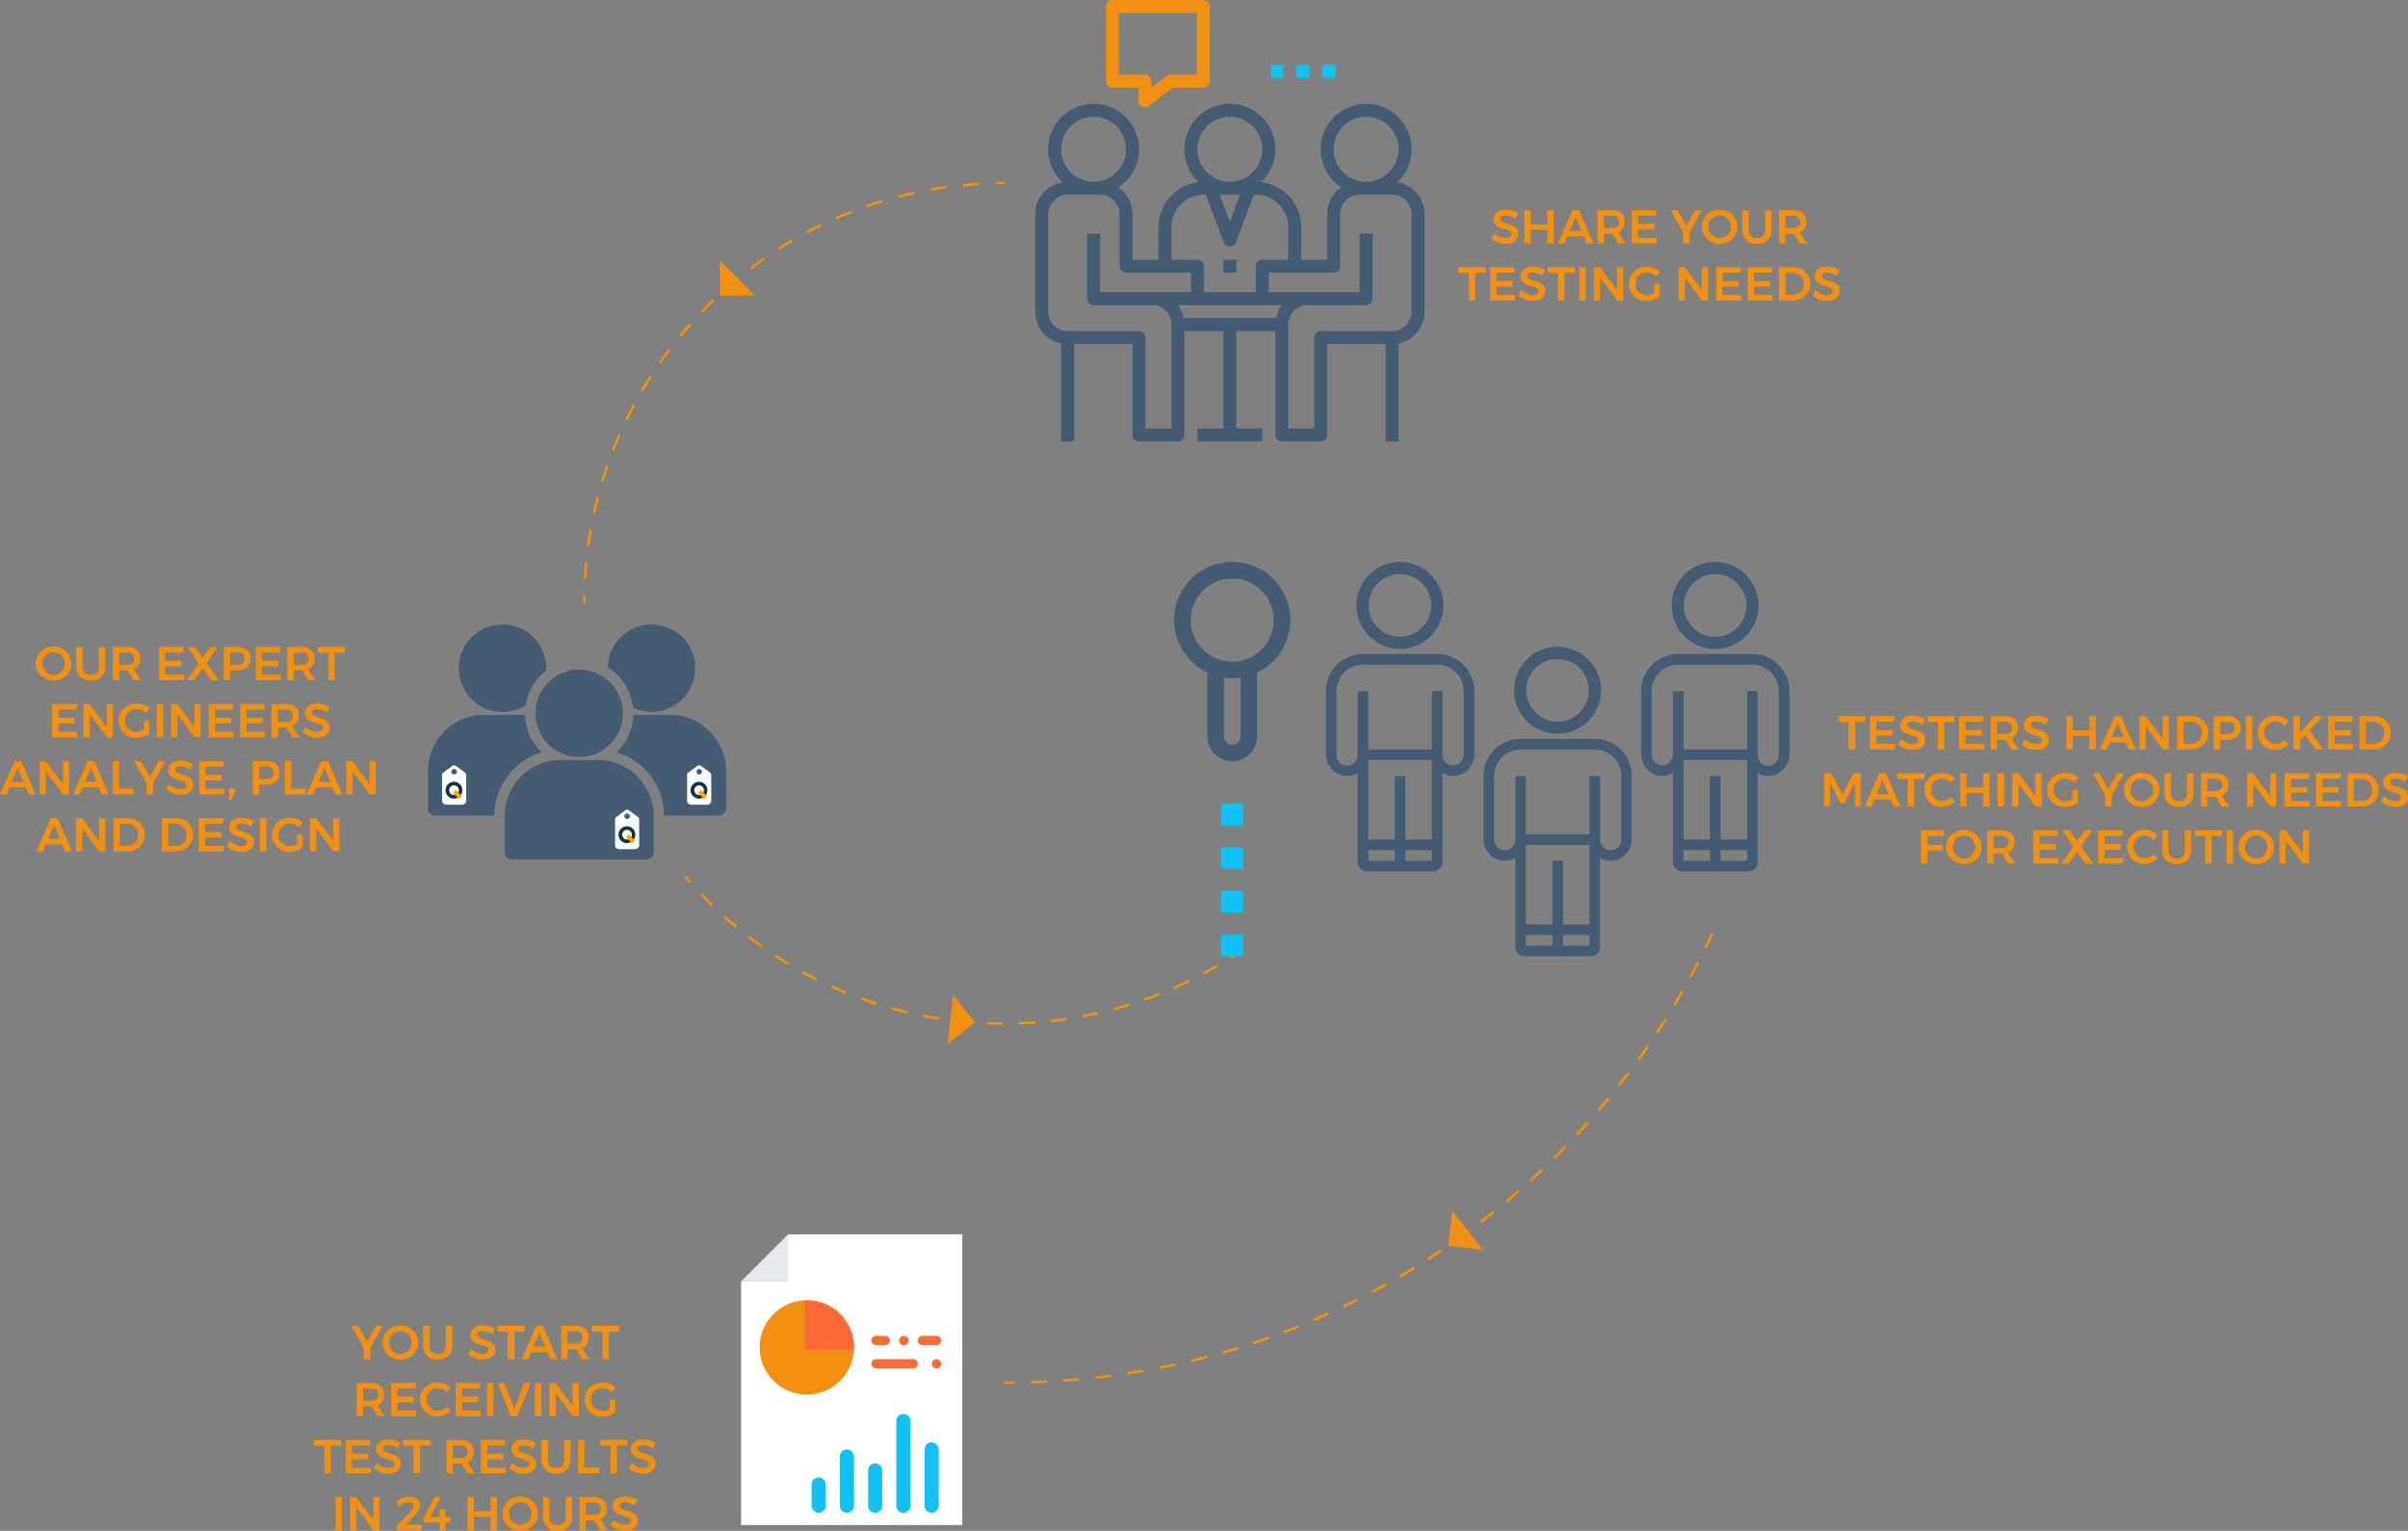 <svg xmlns="http://www.w3.org/2000/svg" viewBox="0 0 2968.62 1886.61"><rect x="0" y="0" width="2968.62" height="1886.61" fill="#808080" stroke="none"/><defs><style>.cls-1{fill:#f29111;}.cls-2{fill:#455b71;}.cls-3{fill:#11c1f2;}.cls-4{fill:#fff;}.cls-5{fill:#17324d;}.cls-6{fill:#ffa300;}.cls-7{fill:#e6e9ee;}.cls-8{fill:#fd6a33;}</style></defs><title>how it works_user testing</title><g id="Layer_2" data-name="Layer 2"><g id="Layer_1-2" data-name="Layer 1"><path class="cls-1" d="M1518.18,1181.2l-1.62-2.53c2.81-1.8,5.61-3.64,8.34-5.46l1.67,2.49C1523.83,1177.54,1521,1179.38,1518.18,1181.2Z"/><path class="cls-1" d="M1236.27,1263c-6.58,0-13.26-.18-19.83-.45l.12-3c6.54.27,13.18.42,19.73.45Zm19.84-.3-.1-3c6.55-.22,13.18-.57,19.7-1l.21,3C1269.37,1262.13,1262.7,1262.48,1256.11,1262.7Zm-59.48-1.34c-6.59-.52-13.24-1.18-19.77-1.95l.35-3c6.49.77,13.11,1.42,19.66,1.94Zm99-1.5-.33-3c6.51-.72,13.1-1.57,19.56-2.53l.44,3C1308.85,1258.29,1302.23,1259.14,1295.68,1259.86Zm-138.51-3.15c-6.51-1-13.09-2.18-19.56-3.45l.58-2.94c6.43,1.26,13,2.41,19.45,3.43Zm177.74-2.69-.55-3c6.43-1.21,12.93-2.56,19.31-4l.67,2.93C1347.92,1251.44,1341.38,1252.8,1334.91,1254Zm-216.71-5c-6.4-1.52-12.87-3.18-19.24-4.94l.81-2.9c6.32,1.76,12.76,3.41,19.12,4.92Zm255.39-3.87-.78-2.89c6.31-1.7,12.68-3.55,18.94-5.5l.89,2.87C1386.35,1241.63,1379.94,1243.49,1373.59,1245.19Zm-293.66-6.76c-6.27-2-12.59-4.16-18.79-6.4l1-2.83c6.17,2.24,12.45,4.38,18.69,6.38Zm331.54-5-1-2.82c6.17-2.18,12.39-4.52,18.47-6.93l1.11,2.78C1423.93,1228.87,1417.68,1231.22,1411.47,1233.41Zm-368.86-8.51c-6.11-2.49-12.25-5.12-18.25-7.84l1.24-2.73c6,2.7,12.06,5.32,18.14,7.79Zm405.73-6.14-1.21-2.74c6-2.65,12-5.45,17.88-8.33l1.31,2.69C1460.41,1213.28,1454.36,1216.1,1448.34,1218.76Zm-441.9-10.23c-5.9-2.94-11.82-6-17.59-9.21l1.44-2.63c5.74,3.15,11.62,6.23,17.49,9.16Zm477.54-7.21-1.43-2.65c5.77-3.1,11.56-6.35,17.2-9.67l1.52,2.58C1495.6,1194.92,1489.78,1198.2,1484,1201.32Zm-512.35-11.87c-5.65-3.39-11.31-6.93-16.83-10.53l1.64-2.51c5.49,3.58,11.12,7.1,16.73,10.46Zm-33.24-21.69c-5.37-3.8-10.75-7.77-16-11.77l1.82-2.39c5.2,4,10.54,7.93,15.88,11.71Zm-31.49-24.15c-5.06-4.2-10.12-8.56-15-12.95l2-2.24c4.88,4.37,9.91,8.7,15,12.88Zm-29.56-26.47c-4.75-4.58-9.46-9.31-14-14.06l2.17-2.07c4.52,4.71,9.21,9.41,13.92,14Z"/><path class="cls-1" d="M849.91,1088.55c-2.18-2.46-4.4-5-6.58-7.55l2.28-2c2.17,2.54,4.37,5.06,6.55,7.51Z"/><path class="cls-2" d="M1308.19,423.19V544h16V424h72V536a8,8,0,0,0,8,8h48a8,8,0,0,0,8-8V408h48V528h-32v16h80V528h-32V408h48V536a8,8,0,0,0,8,8h48a8,8,0,0,0,8-8V424h72V544h16V423.19a40.07,40.07,0,0,0,32-39.19V264a40,40,0,0,0-33.59-39.35,56,56,0,1,0-68.87,6.28A40,40,0,0,0,1636.19,264v56h-32V280a56.06,56.06,0,0,0-49.36-55.57,56,56,0,1,0-77.28,0A56.06,56.06,0,0,0,1428.19,280v40h-32V264a40,40,0,0,0-17.55-33.07,56,56,0,1,0-68.86-6.28A40,40,0,0,0,1276.19,264V384A40.08,40.08,0,0,0,1308.19,423.19ZM1573.08,392H1459.29a39.93,39.93,0,0,0-7.12-16h128A40.07,40.07,0,0,0,1573.08,392Zm71.11-208a40,40,0,1,1,40,40A40,40,0,0,1,1644.19,184Zm0,152a8,8,0,0,0,8-8V264a24,24,0,0,1,24-24h40a24,24,0,0,1,24,24V384a24,24,0,0,1-24,24h-88a8,8,0,0,0-8,8V528h-32V400a24,24,0,0,1,24-24h72a8,8,0,0,0,8-8V288h-16v72h-112V336Zm-115.55-96-12.45,33.22L1503.73,240Zm-52.45-56a40,40,0,1,1,40,40A40,40,0,0,1,1476.19,184Zm-32,96a40,40,0,0,1,40-40h2.45l22.06,58.81a8,8,0,0,0,15,0l22-58.81h2.46a40,40,0,0,1,40,40v40h-32a8,8,0,0,0-8,8v32h-64V328a8,8,0,0,0-8-8h-32Zm-136-96a40,40,0,1,1,40,40A40,40,0,0,1,1308.19,184Zm-16,80a24,24,0,0,1,24-24h40a24,24,0,0,1,24,24v64a8,8,0,0,0,8,8h80v24h-112V288h-16v80a8,8,0,0,0,8,8h72a24,24,0,0,1,24,24V528h-32V416a8,8,0,0,0-8-8h-88a24,24,0,0,1-24-24Z"/><rect class="cls-2" x="1508.19" y="320" width="16" height="16"/><path class="cls-1" d="M1407.94,131.16a8,8,0,0,0,8.38-.76l29.86-22.4h37.34a8,8,0,0,0,8-8V8a8,8,0,0,0-8-8h-112a8,8,0,0,0-8,8v92a8,8,0,0,0,8,8h32v16A8,8,0,0,0,1407.94,131.16ZM1379.52,92V16h96V92h-32a8,8,0,0,0-4.8,1.6l-19.2,14.4v-8a8,8,0,0,0-8-8Z"/><rect class="cls-3" x="1566.19" y="80" width="16" height="16"/><rect class="cls-3" x="1598.19" y="80" width="16" height="16"/><rect class="cls-3" x="1630.19" y="80" width="16" height="16"/><path class="cls-2" d="M714.05,933a53.87,53.87,0,1,0-53.88-53.86A53.87,53.87,0,0,0,714.05,933Z"/><path class="cls-2" d="M780.69,881.06a66.39,66.39,0,0,1-20.5,46.25,81.94,81.94,0,0,1,58.55,77.86H886a9.08,9.08,0,0,0,9.08-9.08V950a69,69,0,0,0-69-69Z"/><path class="cls-2" d="M780.42,872.28a53.86,53.86,0,1,0-31.06-49.61A66.77,66.77,0,0,1,780.42,872.28Z"/><path class="cls-2" d="M619.51,877.38a53.58,53.58,0,0,0,28.65-8.32,66.82,66.82,0,0,1,25.08-42.54c0-1,.16-2,.16-3a53.89,53.89,0,1,0-53.89,53.88Z"/><path class="cls-2" d="M609.36,1005.17a81.94,81.94,0,0,1,58.55-77.86,66.52,66.52,0,0,1-20.49-46c-1.67-.11-3.35-.24-5-.24H596.65a69,69,0,0,0-69,69v46.06a9.08,9.08,0,0,0,9.08,9.08Z"/><path class="cls-2" d="M796.8,1059.14a9.07,9.07,0,0,0,9.08-9.08v-44.4a69.05,69.05,0,0,0-69-69H691.19a69,69,0,0,0-69,69v44.4a9.07,9.07,0,0,0,9.08,9.08Z"/><path class="cls-4" d="M786.26,1006.72,775,998.48a3.4,3.4,0,0,0-3.79,0L760,1006.72a4,4,0,0,0-1.76,3.19v32.25c0,2.4,2.48,4.35,5.53,4.35h18.71c3,0,5.53-2,5.53-4.35v-32.25A4,4,0,0,0,786.26,1006.72Zm-13.12,2.58a3.38,3.38,0,1,1,3.37-3.38A3.38,3.38,0,0,1,773.14,1009.3Z"/><path class="cls-5" d="M773.14,1039.05a10.38,10.38,0,1,1,10.11-10.38A10.26,10.26,0,0,1,773.14,1039.05Zm0-16.32a5.95,5.95,0,1,0,5.79,5.94A5.88,5.88,0,0,0,773.14,1022.73Z"/><rect class="cls-6" x="774.64" y="1028.53" width="5.01" height="10.66" transform="translate(-503.43 852.33) rotate(-45)"/><path class="cls-4" d="M875.07,951.93l-11.23-8.24a3.38,3.38,0,0,0-3.78,0l-11.23,8.24a4,4,0,0,0-1.76,3.19v32.25c0,2.4,2.47,4.35,5.53,4.35h18.71c3.05,0,5.52-2,5.52-4.35V955.12A4,4,0,0,0,875.07,951.93ZM862,954.51a3.38,3.38,0,1,1,3.38-3.38A3.38,3.38,0,0,1,862,954.51Z"/><path class="cls-5" d="M862,984.26a10.38,10.38,0,1,1,10.11-10.37A10.25,10.25,0,0,1,862,984.26Zm0-16.32a5.95,5.95,0,1,0,5.8,5.95A5.88,5.88,0,0,0,862,967.94Z"/><rect class="cls-6" x="863.45" y="973.74" width="5.01" height="10.66" transform="translate(-438.67 899.08) rotate(-45)"/><path class="cls-4" d="M573,951.93l-11.23-8.24a3.4,3.4,0,0,0-3.79,0l-11.23,8.24a4,4,0,0,0-1.76,3.19v32.25c0,2.4,2.48,4.35,5.53,4.35H569.2c3,0,5.53-2,5.53-4.35V955.12A4,4,0,0,0,573,951.93Zm-13.13,2.58a3.38,3.38,0,1,1,3.38-3.38A3.38,3.38,0,0,1,559.84,954.51Z"/><path class="cls-5" d="M559.84,984.26A10.38,10.38,0,1,1,570,973.89,10.26,10.26,0,0,1,559.84,984.26Zm0-16.32a5.95,5.95,0,1,0,5.8,5.95A5.88,5.88,0,0,0,559.84,967.94Z"/><rect class="cls-6" x="561.34" y="973.74" width="5.01" height="10.66" transform="translate(-527.16 685.46) rotate(-45)"/><path class="cls-2" d="M1519.14,692.61a71.56,71.56,0,0,0-30.7,136.24v78.64a30.7,30.7,0,0,0,61.4,0V828.85a71.56,71.56,0,0,0-30.7-136.24Zm10.23,214.88a10.23,10.23,0,1,1-20.46,0V835a64.22,64.22,0,0,0,20.46,0Zm-10.23-92.09a51.17,51.17,0,1,1,51.16-51.17A51.23,51.23,0,0,1,1519.14,815.4Z"/><rect class="cls-3" x="1505.72" y="990.6" width="26.85" height="26.85"/><rect class="cls-3" x="1505.72" y="1044.29" width="26.85" height="26.85"/><rect class="cls-3" x="1505.72" y="1097.98" width="26.85" height="26.85"/><rect class="cls-3" x="1505.72" y="1151.67" width="26.85" height="26.85"/><path class="cls-2" d="M1828.87,956.35v77.07c0,12.75,8.55,24.4,21,27a25.49,25.49,0,0,0,18.17-3.11v109.84a11.4,11.4,0,0,0,11.4,11.41h81.74a11.4,11.4,0,0,0,11.4-11.41V1057.27a25.49,25.49,0,0,0,18.17,3.11c12.49-2.56,21-14.21,21-27V956.35a45.74,45.74,0,0,0-45.74-45.74h-91.48A45.74,45.74,0,0,0,1828.87,956.35Zm85,104.55v78.41h-32.68v-98h78.42v98h-32.68V1060.9Zm-32.68,91.48h32.68v13.07h-32.68Zm45.74,13.07v-13.07h32.68v13.07Zm39.21-241.77a32.71,32.71,0,0,1,32.67,32.67v78.41a13.07,13.07,0,1,1-26.14,0V956.35h-13.06v71.88h-78.42V956.35h-13.06v78.41a13.07,13.07,0,0,1-26.14,0V956.35a32.71,32.71,0,0,1,32.67-32.67Z"/><path class="cls-2" d="M1920.15,904.31a53.58,53.58,0,1,1,53.58-53.58A53.64,53.64,0,0,1,1920.15,904.31Zm0-92.17a38.6,38.6,0,1,0,38.59,38.59A38.63,38.63,0,0,0,1920.15,812.14Z"/><path class="cls-2" d="M1634.59,851.8v77.07c0,12.75,8.55,24.41,21,27a25.4,25.4,0,0,0,18.16-3.11v109.84A11.41,11.41,0,0,0,1685.2,1074h81.73a11.41,11.41,0,0,0,11.41-11.41V952.72a25.42,25.42,0,0,0,18.17,3.11c12.49-2.55,21-14.21,21-27V851.8a45.74,45.74,0,0,0-45.74-45.74h-91.48A45.74,45.74,0,0,0,1634.59,851.8Zm84.94,104.55v78.41h-32.67v-98h78.41v98H1732.6V956.35Zm-32.67,91.48h32.67v13.07h-32.67Zm45.74,13.07v-13.07h32.67v13.07Zm39.21-241.77a32.71,32.71,0,0,1,32.67,32.67v78.41a13.07,13.07,0,1,1-26.14,0V851.8h-13.07v71.88h-78.41V851.8h-13.07v78.41a13.07,13.07,0,1,1-26.13,0V851.8a32.71,32.71,0,0,1,32.67-32.67Z"/><path class="cls-2" d="M1725.87,799.76a53.58,53.58,0,1,1,53.58-53.57A53.64,53.64,0,0,1,1725.87,799.76Zm0-92.17a38.6,38.6,0,1,0,38.59,38.6A38.64,38.64,0,0,0,1725.87,707.59Z"/><path class="cls-2" d="M2023.15,851.8v77.07c0,12.75,8.55,24.41,21,27a25.42,25.42,0,0,0,18.17-3.11v109.84a11.41,11.41,0,0,0,11.41,11.41h81.73a11.41,11.41,0,0,0,11.41-11.41V952.72a25.4,25.4,0,0,0,18.16,3.11c12.49-2.55,21-14.21,21-27V851.8a45.74,45.74,0,0,0-45.74-45.74h-91.48A45.74,45.74,0,0,0,2023.15,851.8Zm84.95,104.55v78.41h-32.67v-98h78.41v98h-32.67V956.35Zm-32.67,91.48h32.67v13.07h-32.67Zm45.74,13.07v-13.07h32.67v13.07Zm39.2-241.77A32.71,32.71,0,0,1,2193,851.8v78.41a13.07,13.07,0,1,1-26.13,0V851.8h-13.07v71.88h-78.41V851.8h-13.07v78.41a13.07,13.07,0,0,1-26.14,0V851.8a32.71,32.71,0,0,1,32.67-32.67Z"/><path class="cls-2" d="M2114.43,799.76A53.58,53.58,0,1,1,2168,746.19,53.64,53.64,0,0,1,2114.43,799.76Zm0-92.17a38.6,38.6,0,1,0,38.6,38.6A38.64,38.64,0,0,0,2114.43,707.59Z"/><path class="cls-1" d="M721.81,743.56h-3c0-3.3,0-6.67.1-10l3,.06C721.84,736.93,721.81,740.28,721.81,743.56Z"/><path class="cls-1" d="M722.68,713.31l-3-.17c.39-6.77.92-13.62,1.57-20.34l3,.29C723.6,699.77,723.07,706.58,722.68,713.31Zm3.92-40.37-3-.41c.91-6.7,2-13.48,3.16-20.15l3,.52C728.57,659.53,727.51,666.28,726.6,672.94ZM733.67,633l-2.93-.64c1.45-6.63,3-13.31,4.74-19.84l2.91.75C736.7,619.77,735.11,626.41,733.67,633Zm10.21-39.26-2.88-.86c2-6.5,4.1-13,6.32-19.46l2.83,1C747.94,580.78,745.83,587.28,743.88,593.74Zm13.31-38.42-2.79-1.09c2.47-6.33,5.11-12.68,7.83-18.89l2.75,1.2C762.27,542.72,759.65,549,757.19,555.32Zm16.31-37.23-2.7-1.31c3-6.1,6.09-12.22,9.29-18.2l2.65,1.42C779.56,505.94,776.45,512,773.5,518.09Zm19.18-35.8-2.58-1.52c3.43-5.85,7-11.7,10.69-17.4l2.52,1.62C799.67,470.66,796.1,476.48,792.68,482.29Zm21.93-34.17-2.45-1.72c3.87-5.55,7.92-11.1,12-16.51l2.4,1.82C822.49,437.08,818.47,442.6,814.61,448.12Zm24.54-32.34-2.32-1.9c4.3-5.23,8.76-10.45,13.27-15.51l2.24,2C847.86,405.4,843.42,410.58,839.15,415.78Zm27-30.31L864,383.39c4.7-4.88,9.55-9.73,14.43-14.42l2.08,2.17C875.62,375.8,870.79,380.62,866.12,385.47Zm29.25-28.1-2-2.24c5.06-4.49,10.28-8.95,15.51-13.25l1.9,2.32C905.58,348.47,900.39,352.9,895.37,357.37Zm31.33-25.73-1.81-2.39c5.39-4.08,10.94-8.12,16.49-12l1.71,2.46C937.58,323.57,932.06,327.58,926.7,331.64Zm33.24-23.18-1.62-2.53c5.69-3.64,11.53-7.23,17.36-10.66l1.52,2.59C971.4,301.27,965.59,304.83,959.94,308.46ZM994.87,288l-1.42-2.64c6-3.19,12.06-6.3,18.14-9.26l1.31,2.7C1006.86,281.69,1000.79,284.78,994.87,288Zm36.41-17.68-1.2-2.75c6.18-2.71,12.51-5.33,18.8-7.8l1.09,2.8C1043.72,265,1037.43,267.58,1031.28,270.27ZM1069,255.51l-1-2.83c6.4-2.22,12.93-4.34,19.4-6.3l.87,2.87C1081.8,251.2,1075.31,253.31,1069,255.51Zm38.82-11.76-.76-2.9c6.54-1.71,13.22-3.31,19.84-4.75l.64,2.93C1120.91,240.47,1114.27,242.06,1107.77,243.75Zm39.62-8.66-.52-3c6.64-1.18,13.42-2.25,20.15-3.17l.41,3C1160.74,232.86,1154,233.92,1147.39,235.09Zm40.18-5.51-.29-3c6.74-.65,13.58-1.18,20.34-1.58l.18,3C1201.07,228.4,1194.27,228.93,1187.57,229.58Z"/><path class="cls-1" d="M1228.28,227.22l-.06-3c3.35-.06,6.73-.1,10-.1v3C1235,227.12,1231.61,227.16,1228.28,227.22Z"/><path class="cls-1" d="M1242.84,1705.47l-5.13,0v-3q6.4,0,12.77,0l0,3Q1246.69,1705.47,1242.84,1705.47Zm27.68-.39-.09-3c6.64-.19,13.35-.45,20-.77l.14,3C1283.91,1704.63,1277.18,1704.89,1270.52,1705.08Zm40-2-.21-3c6.61-.46,13.3-1,19.9-1.6l.27,3C1323.87,1702.11,1317.16,1702.65,1310.53,1703.11Zm39.89-3.61-.34-3c6.58-.74,13.25-1.55,19.82-2.43l.39,3C1363.71,1697.94,1357,1698.76,1350.42,1699.5Zm39.7-5.28-.46-3c6.57-1,13.19-2.1,19.7-3.25l.52,3C1403.35,1692.11,1396.71,1693.2,1390.12,1694.22Zm39.45-6.94-.58-2.94c6.49-1.28,13.07-2.65,19.54-4.07l.65,2.93C1442.68,1684.62,1436.08,1686,1429.57,1687.28Zm39.13-8.58-.71-2.92c6.43-1.55,12.94-3.19,19.36-4.89l.76,2.9C1481.67,1675.49,1475.14,1677.14,1468.7,1678.7Zm38.66-10.2-.83-2.89c6.33-1.81,12.75-3.72,19.07-5.68l.89,2.87C1520.15,1664.76,1513.71,1666.68,1507.36,1668.5Zm38.14-11.81-.94-2.84c6.25-2.08,12.58-4.26,18.82-6.48l1,2.82C1558.13,1652.42,1551.77,1654.61,1545.5,1656.69Zm37.64-13.39-1.07-2.81c6.17-2.34,12.41-4.78,18.55-7.26l1.12,2.78C1595.58,1638.49,1589.33,1641,1583.14,1643.3Zm37-15-1.18-2.76c6.07-2.6,12.2-5.3,18.23-8l1.24,2.73C1632.43,1623,1626.28,1625.72,1620.19,1628.33Zm36.4-16.52-1.3-2.7c6-2.87,12-5.83,17.89-8.8l1.35,2.68C1668.64,1606,1662.6,1608.93,1656.59,1611.81Zm35.69-18-1.4-2.65c5.86-3.12,11.75-6.33,17.5-9.54l1.46,2.61C1704.07,1587.44,1698.16,1590.66,1692.28,1593.79Zm34.92-19.51-1.52-2.59c5.71-3.35,11.46-6.81,17.09-10.27l1.57,2.56C1738.69,1567.45,1732.92,1570.92,1727.2,1574.28Zm34.08-21-1.63-2.52c5.55-3.57,11.15-7.26,16.66-11l1.67,2.48C1772.46,1546,1766.84,1549.74,1761.28,1553.32Zm33.18-22.36-1.73-2.45c5.42-3.82,10.87-7.74,16.19-11.66l1.78,2.41C1805.36,1523.2,1799.9,1527.13,1794.46,1531Zm32.23-23.73-1.82-2.38c5.23-4,10.51-8.16,15.69-12.32l1.88,2.34C1837.24,1499,1831.94,1503.2,1826.69,1507.23Zm31.23-25-1.93-2.3c5.08-4.25,10.19-8.61,15.18-13l2,2.26C1868.13,1473.54,1863,1477.92,1857.92,1482.18Zm30.16-26.33-2-2.22c4.89-4.45,9.81-9,14.62-13.59l2.06,2.17C1897.93,1446.79,1893,1451.38,1888.08,1455.85Zm29.06-27.57-2.11-2.13c4.72-4.67,9.44-9.44,14-14.19l2.15,2.09C1926.61,1418.81,1921.87,1423.6,1917.14,1428.28Zm27.89-28.75-2.2-2c4.5-4.83,9-9.8,13.45-14.76l2.24,2C1954.08,1389.69,1949.54,1394.67,1945,1399.53Zm26.67-29.9-2.28-2c4.32-5,8.64-10.2,12.83-15.31l2.32,1.91C1980.37,1359.4,1976,1364.57,1971.7,1369.63Zm25.42-31-2.36-1.85c4.09-5.21,8.19-10.54,12.18-15.83l2.4,1.8C2005.34,1328.08,2001.23,1333.42,1997.12,1338.65Zm24.1-32-2.43-1.75c3.88-5.38,7.75-10.87,11.51-16.33l2.47,1.7C2029,1295.73,2025.11,1301.24,2021.22,1306.63Zm22.76-33-2.5-1.65c3.64-5.52,7.28-11.17,10.82-16.8l2.54,1.6C2051.29,1262.43,2047.63,1268.1,2044,1273.63Zm21.37-33.93-2.57-1.54c3.42-5.69,6.82-11.49,10.11-17.24l2.61,1.49C2072.19,1228.18,2068.78,1234,2065.35,1239.7Zm19.93-34.8-2.63-1.43c3.16-5.8,6.32-11.74,9.39-17.66l2.66,1.38C2091.62,1193.13,2088.45,1199.09,2085.28,1204.9Zm18.46-35.61-2.69-1.33c2.93-6,5.83-12,8.64-18l2.72,1.26C2109.59,1157.23,2106.68,1163.32,2103.74,1169.29Z"/><polygon class="cls-4" points="971.41 1521.37 971.41 1579.03 913.64 1579.03 913.64 1879.49 1186.35 1879.49 1186.35 1521.37 971.41 1521.37"/><polygon class="cls-7" points="971.41 1521.37 913.64 1579.03 971.41 1579.03 971.41 1521.37"/><path class="cls-3" d="M1009.26,1864.41a8.7,8.7,0,0,1-8.7-8.7V1829.6a8.7,8.7,0,0,1,17.4,0v26.11a8.7,8.7,0,0,1-8.7,8.7"/><path class="cls-3" d="M1044.06,1864.41a8.7,8.7,0,0,1-8.7-8.7V1794.8a8.71,8.71,0,0,1,17.41,0v60.91a8.71,8.71,0,0,1-8.71,8.7"/><path class="cls-3" d="M1078.87,1864.41a8.7,8.7,0,0,1-8.7-8.7V1812.2a8.7,8.7,0,0,1,17.4,0v43.51a8.7,8.7,0,0,1-8.7,8.7"/><path class="cls-3" d="M1113.67,1864.41a8.7,8.7,0,0,1-8.7-8.7V1751.3a8.7,8.7,0,1,1,17.4,0v104.41a8.7,8.7,0,0,1-8.7,8.7"/><path class="cls-3" d="M1148.48,1864.41a8.7,8.7,0,0,1-8.71-8.7V1786.1a8.71,8.71,0,0,1,17.41,0v69.61a8.7,8.7,0,0,1-8.7,8.7"/><path class="cls-1" d="M1052.77,1660.63a58.12,58.12,0,1,1-58.12-58.12,58.12,58.12,0,0,1,58.12,58.12"/><path class="cls-8" d="M992,1602.58l-.07.07v60.55a.2.2,0,0,0,.2.2h60.55l.07-.08A58.11,58.11,0,0,0,992,1602.58"/><path class="cls-8" d="M1125.81,1686.48H1080a5.73,5.73,0,0,1,0-11.46h45.83a5.73,5.73,0,0,1,0,11.46"/><path class="cls-8" d="M1154.45,1686.48a6,6,0,0,1-4.07-1.66c-.23-.29-.51-.58-.69-.86a4.69,4.69,0,0,1-.51-1,3.56,3.56,0,0,1-.34-1,8.49,8.49,0,0,1-.12-1.15,8.33,8.33,0,0,1,.12-1.15,3.56,3.56,0,0,1,.34-1,4.69,4.69,0,0,1,.51-1c.18-.28.46-.57.69-.86a6,6,0,0,1,8.14,0,5.82,5.82,0,0,1,0,8.14,6,6,0,0,1-4.07,1.66"/><path class="cls-8" d="M1154.45,1657.84h-17.19a5.73,5.73,0,0,1,0-11.46h17.19a5.73,5.73,0,1,1,0,11.46"/><path class="cls-8" d="M1091.44,1657.84H1080a5.73,5.73,0,0,1,0-11.46h11.46a5.73,5.73,0,1,1,0,11.46"/><path class="cls-8" d="M1114.35,1657.84a5.69,5.69,0,0,1-2.18-11,5.73,5.73,0,0,1,6.25,1.2,5.73,5.73,0,0,1-4.07,9.8"/><polygon class="cls-1" points="887.51 321.1 930.99 364.18 887.71 364.38 887.51 321.1"/><polygon class="cls-1" points="1168.24 1287.07 1174.84 1226.21 1201.96 1259.94 1168.24 1287.07"/><polygon class="cls-1" points="1790.42 1492.51 1828.38 1540.53 1785.39 1535.5 1790.42 1492.51"/><path class="cls-1" d="M1861.8,266.53a19.64,19.64,0,0,0-5.83-1,8.22,8.22,0,0,0-4.46,1,3.32,3.32,0,0,0-1.64,2.93,3.88,3.88,0,0,0,1.14,2.85,9,9,0,0,0,2.88,1.87,43.63,43.63,0,0,0,4.71,1.61,50.9,50.9,0,0,1,6.83,2.46,12.31,12.31,0,0,1,4.55,3.64,10,10,0,0,1,1.87,6.33,10.78,10.78,0,0,1-2,6.53,12.63,12.63,0,0,1-5.57,4.25,21,21,0,0,1-8.12,1.47,25.62,25.62,0,0,1-9.38-1.79,26.59,26.59,0,0,1-8-4.78l3.29-6.68a24,24,0,0,0,7,4.52,18.62,18.62,0,0,0,7.21,1.64,9.16,9.16,0,0,0,5.16-1.26,4.16,4.16,0,0,0,.73-6.33,8.41,8.41,0,0,0-2.9-1.85,50.36,50.36,0,0,0-4.81-1.58,55.62,55.62,0,0,1-6.8-2.41,11.86,11.86,0,0,1-4.51-3.54,9.79,9.79,0,0,1-1.88-6.24,10.48,10.48,0,0,1,1.91-6.25,12.36,12.36,0,0,1,5.39-4.13,20.81,20.81,0,0,1,8.06-1.46,27.32,27.32,0,0,1,7.89,1.17,26.9,26.9,0,0,1,6.94,3.16l-3.16,6.86A30,30,0,0,0,1861.8,266.53Z"/><path class="cls-1" d="M1879.3,259h7.85V276.5h20.45V259h7.86v41h-7.86V283.35h-20.45V300h-7.85Z"/><path class="cls-1" d="M1956,300l-3.63-8.67h-20l-3.63,8.67h-8.15l18-41h8.15l17.76,41Zm-20.87-15.42h14.42l-7.15-17.23Z"/><path class="cls-1" d="M1995.05,300,1988,287.87a12.69,12.69,0,0,1-1.46.06h-9.26V300h-7.86V259h17.12q8,0,12.31,3.69t4.33,10.44a15.37,15.37,0,0,1-2.08,8.2,12.73,12.73,0,0,1-6.06,5.1l9,13.6Zm-17.81-19h9.26c3,0,5.23-.65,6.8-1.93a7,7,0,0,0,2.34-5.75,6.79,6.79,0,0,0-2.34-5.63c-1.57-1.25-3.83-1.87-6.8-1.87h-9.26Z"/><path class="cls-1" d="M2011.76,259h30.07v6.86h-22.22V276h19.93v6.86h-19.93v10.31h22.92V300h-30.77Z"/><path class="cls-1" d="M2097.86,259l-14.94,27.61V300h-7.86V286.87l-15.3-27.9h8l11.2,19.28L2090,259Z"/><path class="cls-1" d="M2131.12,261.2a21,21,0,0,1,7.89,28.92,20.79,20.79,0,0,1-7.89,7.65,23.28,23.28,0,0,1-22.21,0,20.76,20.76,0,0,1-7.88-7.65,20.77,20.77,0,0,1,7.88-28.92,23.72,23.72,0,0,1,22.21,0Zm-18,6.12a14,14,0,0,0-5.07,19.2,14.17,14.17,0,0,0,5.1,5.1,13.46,13.46,0,0,0,6.94,1.87,13.2,13.2,0,0,0,6.86-1.87,13.77,13.77,0,0,0,5-5.1,14.47,14.47,0,0,0,0-14.16,13.61,13.61,0,0,0-5-5,13.36,13.36,0,0,0-6.86-1.84A13.79,13.79,0,0,0,2113.16,267.32Z"/><path class="cls-1" d="M2158.64,290.74a10,10,0,0,0,7.39,2.75,9.69,9.69,0,0,0,7.3-2.75,10.54,10.54,0,0,0,2.66-7.62V259h7.85v24.15a19.09,19.09,0,0,1-2.16,9.29,14.73,14.73,0,0,1-6.19,6.07,20.13,20.13,0,0,1-9.46,2.11,20.67,20.67,0,0,1-9.59-2.11,14.68,14.68,0,0,1-6.24-6.07,19,19,0,0,1-2.17-9.29V259h7.86v24.15A10.33,10.33,0,0,0,2158.64,290.74Z"/><path class="cls-1" d="M2218.78,300l-7.09-12.13a12.89,12.89,0,0,1-1.47.06H2201V300h-7.85V259h17.11q8,0,12.31,3.69t4.34,10.44a15.46,15.46,0,0,1-2.08,8.2,12.71,12.71,0,0,1-6.07,5.1l9,13.6ZM2201,281h9.26c3,0,5.24-.65,6.8-1.93a7,7,0,0,0,2.35-5.75,6.79,6.79,0,0,0-2.35-5.63q-2.34-1.87-6.8-1.87H2201Z"/><path class="cls-1" d="M1798,329.31h33.47v7h-12.78v34.06h-7.91V336.28H1798Z"/><path class="cls-1" d="M1837.07,329.31h30.06v6.85h-22.21V346.3h19.93v6.86h-19.93v10.32h22.92v6.86h-30.77Z"/><path class="cls-1" d="M1895.12,336.87a19.37,19.37,0,0,0-5.83-1.06,8.13,8.13,0,0,0-4.46,1.06,3.31,3.31,0,0,0-1.64,2.93,3.83,3.83,0,0,0,1.15,2.84,9,9,0,0,0,2.87,1.88,45.42,45.42,0,0,0,4.72,1.61,51.21,51.21,0,0,1,6.82,2.46,12.19,12.19,0,0,1,4.55,3.63,10,10,0,0,1,1.87,6.33,10.81,10.81,0,0,1-2,6.54,12.65,12.65,0,0,1-5.57,4.25,21,21,0,0,1-8.12,1.46,25.51,25.51,0,0,1-9.37-1.78,26.72,26.72,0,0,1-8-4.78l3.29-6.68a24,24,0,0,0,7,4.51,18.44,18.44,0,0,0,7.21,1.64,9.16,9.16,0,0,0,5.16-1.26,4.14,4.14,0,0,0,.73-6.33,8.39,8.39,0,0,0-2.9-1.84q-1.75-.7-4.81-1.59a56.67,56.67,0,0,1-6.79-2.4,11.74,11.74,0,0,1-4.52-3.55,9.76,9.76,0,0,1-1.87-6.24,10.46,10.46,0,0,1,1.9-6.24,12.22,12.22,0,0,1,5.39-4.13,20.66,20.66,0,0,1,8.06-1.47,27.32,27.32,0,0,1,7.89,1.17,26.77,26.77,0,0,1,6.94,3.17l-3.16,6.86A29.49,29.49,0,0,0,1895.12,336.87Z"/><path class="cls-1" d="M1908,329.31h33.47v7h-12.77v34.06h-7.92V336.28H1908Z"/><path class="cls-1" d="M1947.08,329.31h7.85v41h-7.85Z"/><path class="cls-1" d="M1993.62,329.31h7.62v41h-7.45l-21.1-28.26v28.26H1965v-41h7.44l21.16,28.31Z"/><path class="cls-1" d="M2039.16,349.94H2046v15.59a27.59,27.59,0,0,1-7.62,3.9,26.82,26.82,0,0,1-8.62,1.49,21.92,21.92,0,0,1-11-2.81,21,21,0,0,1-7.82-7.65,20.5,20.5,0,0,1-2.87-10.7,19.92,19.92,0,0,1,2.93-10.64,21.16,21.16,0,0,1,8-7.56,23,23,0,0,1,11.22-2.78,25,25,0,0,1,8.68,1.58,23.07,23.07,0,0,1,7.38,4.34l-4.45,5.8a17.07,17.07,0,0,0-5.42-3.46,16.61,16.61,0,0,0-6.19-1.23,14.19,14.19,0,0,0-7.12,1.85,13.57,13.57,0,0,0-5.13,5.07,14.16,14.16,0,0,0,0,14.12,14.08,14.08,0,0,0,12.28,7,15.84,15.84,0,0,0,4.43-.67,19.83,19.83,0,0,0,4.42-1.91Z"/><path class="cls-1" d="M2098.07,329.31h7.62v41h-7.45l-21.1-28.26v28.26h-7.68v-41h7.45l21.16,28.31Z"/><path class="cls-1" d="M2115.77,329.31h30.07v6.85h-22.22V346.3h19.93v6.86h-19.93v10.32h22.92v6.86h-30.77Z"/><path class="cls-1" d="M2154.51,329.31h30.07v6.85h-22.22V346.3h19.93v6.86h-19.93v10.32h22.92v6.86h-30.77Z"/><path class="cls-1" d="M2221.33,331.91a19.26,19.26,0,0,1,7.62,7.3,20.61,20.61,0,0,1,2.75,10.61,20.28,20.28,0,0,1-2.78,10.58,19.57,19.57,0,0,1-7.71,7.3,23.29,23.29,0,0,1-11.19,2.64h-16.77v-41h17.06A23.08,23.08,0,0,1,2221.33,331.91Zm-4.08,29.78a12.13,12.13,0,0,0,4.72-4.81,15.19,15.19,0,0,0,0-14.06,12.59,12.59,0,0,0-4.84-4.87,13.85,13.85,0,0,0-6.89-1.73h-9.08v27.2h9.38A13.36,13.36,0,0,0,2217.25,361.69Z"/><path class="cls-1" d="M2257.87,336.87a19.32,19.32,0,0,0-5.83-1.06,8.1,8.1,0,0,0-4.45,1.06,3.29,3.29,0,0,0-1.64,2.93,3.86,3.86,0,0,0,1.14,2.84,9,9,0,0,0,2.87,1.88,46.27,46.27,0,0,0,4.72,1.61,51.94,51.94,0,0,1,6.83,2.46,12.15,12.15,0,0,1,4.54,3.63,10,10,0,0,1,1.88,6.33,10.82,10.82,0,0,1-2,6.54,12.59,12.59,0,0,1-5.57,4.25,21,21,0,0,1-8.11,1.46,25.57,25.57,0,0,1-9.38-1.78,26.55,26.55,0,0,1-8-4.78l3.28-6.68a24,24,0,0,0,7,4.51,18.39,18.39,0,0,0,7.2,1.64,9.16,9.16,0,0,0,5.16-1.26,4.15,4.15,0,0,0,.74-6.33,8.43,8.43,0,0,0-2.91-1.84q-1.76-.7-4.8-1.59a56.91,56.91,0,0,1-6.8-2.4,11.71,11.71,0,0,1-4.51-3.55,9.71,9.71,0,0,1-1.88-6.24,10.4,10.4,0,0,1,1.91-6.24,12.1,12.1,0,0,1,5.39-4.13,20.59,20.59,0,0,1,8.06-1.47,27.3,27.3,0,0,1,7.88,1.17,26.77,26.77,0,0,1,6.94,3.17l-3.16,6.86A29.49,29.49,0,0,0,2257.87,336.87Z"/><path class="cls-1" d="M2266.21,882.65h33.47v7H2286.9v34H2279v-34h-12.78Z"/><path class="cls-1" d="M2305.25,882.65h30.06v6.86H2313.1v10.14H2333v6.86H2313.1v10.31H2336v6.86h-30.77Z"/><path class="cls-1" d="M2363.3,890.21a19.64,19.64,0,0,0-5.83-1.05,8.22,8.22,0,0,0-4.46,1.05,3.31,3.31,0,0,0-1.64,2.93,3.85,3.85,0,0,0,1.15,2.85,9,9,0,0,0,2.87,1.87,43.16,43.16,0,0,0,4.72,1.61,51.21,51.21,0,0,1,6.82,2.46,12.21,12.21,0,0,1,4.55,3.64,10,10,0,0,1,1.87,6.33,10.78,10.78,0,0,1-2,6.53,12.58,12.58,0,0,1-5.57,4.25,21,21,0,0,1-8.12,1.47,25.53,25.53,0,0,1-9.37-1.79,26.52,26.52,0,0,1-8-4.78l3.29-6.68a23.77,23.77,0,0,0,7,4.51,18.46,18.46,0,0,0,7.21,1.65,9.16,9.16,0,0,0,5.16-1.26,3.94,3.94,0,0,0,1.88-3.43,3.9,3.9,0,0,0-1.15-2.9,8.41,8.41,0,0,0-2.9-1.85,50.36,50.36,0,0,0-4.81-1.58,54.8,54.8,0,0,1-6.79-2.41,11.81,11.81,0,0,1-4.52-3.54,9.78,9.78,0,0,1-1.87-6.24,10.47,10.47,0,0,1,1.9-6.25,12.36,12.36,0,0,1,5.39-4.13,20.66,20.66,0,0,1,8.06-1.46,27.32,27.32,0,0,1,7.89,1.17,26.9,26.9,0,0,1,6.94,3.16l-3.16,6.86A29.49,29.49,0,0,0,2363.3,890.21Z"/><path class="cls-1" d="M2376.22,882.65h33.47v7h-12.77v34H2389v-34h-12.78Z"/><path class="cls-1" d="M2415.26,882.65h30.07v6.86h-22.22v10.14H2443v6.86h-19.93v10.31H2446v6.86h-30.77Z"/><path class="cls-1" d="M2479.67,923.68l-7.09-12.13a12.69,12.69,0,0,1-1.46.06h-9.26v12.07H2454v-41h17.12q8,0,12.31,3.69t4.33,10.44a15.37,15.37,0,0,1-2.08,8.2,12.68,12.68,0,0,1-6.06,5.1l9,13.6Zm-17.81-19h9.26c3,0,5.23-.65,6.8-1.94a7,7,0,0,0,2.34-5.74,6.79,6.79,0,0,0-2.34-5.63c-1.57-1.25-3.83-1.87-6.8-1.87h-9.26Z"/><path class="cls-1" d="M2515.69,890.21a19.59,19.59,0,0,0-5.83-1.05,8.19,8.19,0,0,0-4.45,1.05,3.3,3.3,0,0,0-1.65,2.93,3.89,3.89,0,0,0,1.15,2.85,9,9,0,0,0,2.87,1.87,43.16,43.16,0,0,0,4.72,1.61,51.94,51.94,0,0,1,6.83,2.46,12.26,12.26,0,0,1,4.54,3.64,10,10,0,0,1,1.88,6.33,10.79,10.79,0,0,1-2,6.53,12.6,12.6,0,0,1-5.56,4.25,21.11,21.11,0,0,1-8.12,1.47,25.58,25.58,0,0,1-9.38-1.79,26.34,26.34,0,0,1-8-4.78l3.28-6.68a23.9,23.9,0,0,0,7,4.51,18.5,18.5,0,0,0,7.21,1.65,9.16,9.16,0,0,0,5.16-1.26,3.94,3.94,0,0,0,1.88-3.43,3.9,3.9,0,0,0-1.15-2.9,8.31,8.31,0,0,0-2.9-1.85q-1.76-.71-4.8-1.58a55,55,0,0,1-6.8-2.41,11.81,11.81,0,0,1-4.52-3.54,9.78,9.78,0,0,1-1.87-6.24,10.47,10.47,0,0,1,1.9-6.25,12.34,12.34,0,0,1,5.4-4.13,20.57,20.57,0,0,1,8.05-1.46,27.32,27.32,0,0,1,7.89,1.17,26.75,26.75,0,0,1,6.94,3.16l-3.16,6.86A29.49,29.49,0,0,0,2515.69,890.21Z"/><path class="cls-1" d="M2547.55,882.65h7.85v17.53h20.46V882.65h7.85v41h-7.85V907H2555.4v16.65h-7.85Z"/><path class="cls-1" d="M2624.21,923.68l-3.63-8.68h-20l-3.63,8.68h-8.15l18-41h8.14l17.76,41Zm-20.86-15.42h14.42L2610.61,891Z"/><path class="cls-1" d="M2666.24,882.65h7.62v41h-7.44l-21.11-28.25v28.25h-7.67v-41h7.44L2666.24,911Z"/><path class="cls-1" d="M2712,885.26a19.15,19.15,0,0,1,7.63,7.3,20.58,20.58,0,0,1,2.75,10.6,20.26,20.26,0,0,1-2.78,10.58,19.57,19.57,0,0,1-7.71,7.3,23.33,23.33,0,0,1-11.2,2.64h-16.76v-41H2701A22.9,22.9,0,0,1,2712,885.26ZM2707.94,915a12.24,12.24,0,0,0,4.72-4.8,15.17,15.17,0,0,0-.06-14.07,12.4,12.4,0,0,0-4.83-4.86,13.77,13.77,0,0,0-6.89-1.73h-9.09v27.19h9.38A13.3,13.3,0,0,0,2707.94,915Z"/><path class="cls-1" d="M2758.06,886.34q4.24,3.69,4.25,10.44,0,7-4.25,10.93t-12,3.9h-9v12.07h-7.85v-41h16.82Q2753.81,882.65,2758.06,886.34Zm-5.57,16.41a7,7,0,0,0,2.37-5.74,6.75,6.75,0,0,0-2.37-5.63q-2.37-1.87-6.83-1.87h-8.56v15.18h8.56Q2750.12,904.69,2752.49,902.75Z"/><path class="cls-1" d="M2768.81,882.65h7.85v41h-7.85Z"/><path class="cls-1" d="M2811.33,890.56a13.93,13.93,0,0,0-6-1.4,13.76,13.76,0,0,0-7,1.81,13.26,13.26,0,0,0-5,5,14.37,14.37,0,0,0,0,14,13.6,13.6,0,0,0,12,6.89,14.68,14.68,0,0,0,5.89-1.29,16.93,16.93,0,0,0,5.24-3.57l4.63,5.15a24.23,24.23,0,0,1-7.5,5.19,21.12,21.12,0,0,1-8.67,1.91,21.44,21.44,0,0,1-10.85-2.82,20.6,20.6,0,0,1-7.74-7.65,20.92,20.92,0,0,1-2.81-10.69,20.44,20.44,0,0,1,2.87-10.67,20.68,20.68,0,0,1,7.83-7.56,22.69,22.69,0,0,1,19.61-1,21.12,21.12,0,0,1,7.2,4.87l-4.57,5.74A15.37,15.37,0,0,0,2811.33,890.56Z"/><path class="cls-1" d="M2864.17,923.68h-9.43l-12.9-17.58-6.45,7.09v10.49h-7.85v-41h7.85v20.46l18.53-20.46h9.26L2847.41,900Z"/><path class="cls-1" d="M2870.09,882.65h30.07v6.86H2878v10.14h19.93v6.86H2878v10.31h22.91v6.86h-30.77Z"/><path class="cls-1" d="M2936.91,885.26a19.13,19.13,0,0,1,7.62,7.3,20.49,20.49,0,0,1,2.76,10.6,20.17,20.17,0,0,1-2.79,10.58,19.44,19.44,0,0,1-7.71,7.3,23.29,23.29,0,0,1-11.19,2.64h-16.76v-41h17A22.91,22.91,0,0,1,2936.91,885.26ZM2932.84,915a12.31,12.31,0,0,0,4.72-4.8,15.17,15.17,0,0,0-.06-14.07,12.43,12.43,0,0,0-4.84-4.86,13.72,13.72,0,0,0-6.89-1.73h-9.08v27.19h9.38A13.3,13.3,0,0,0,2932.84,915Z"/><path class="cls-1" d="M2248.86,953h9l13.59,26.43L2284.91,953h9v41h-7.2V964.59l-12.78,25.21h-5L2256,964.59V994h-7.15Z"/><path class="cls-1" d="M2334.32,994l-3.64-8.68h-20L2307,994h-8.14l18-41H2325l17.76,41Zm-20.87-15.42h14.42l-7.15-17.23Z"/><path class="cls-1" d="M2339,953h33.47v7H2359.7V994h-7.92V960H2339Z"/><path class="cls-1" d="M2400.29,960.9a13.93,13.93,0,0,0-13,.41,13.17,13.17,0,0,0-5,5,14.39,14.39,0,0,0,0,14,13.39,13.39,0,0,0,5,5,13.62,13.62,0,0,0,7,1.85,14.68,14.68,0,0,0,5.89-1.29,16.94,16.94,0,0,0,5.25-3.58l4.62,5.16a24.11,24.11,0,0,1-7.5,5.19,21.11,21.11,0,0,1-8.67,1.9,21.56,21.56,0,0,1-10.85-2.81,20.83,20.83,0,0,1-10.55-18.35,20.38,20.38,0,0,1,2.88-10.67,20.65,20.65,0,0,1,7.82-7.56,22.73,22.73,0,0,1,19.61-1,21.24,21.24,0,0,1,7.21,4.86l-4.57,5.75A15.57,15.57,0,0,0,2400.29,960.9Z"/><path class="cls-1" d="M2416.49,953h7.85v17.52h20.46V953h7.86v41h-7.86V977.37h-20.46V994h-7.85Z"/><path class="cls-1" d="M2462.8,953h7.85v41h-7.85Z"/><path class="cls-1" d="M2509.33,953H2517v41h-7.44l-21.1-28.26V994h-7.68V953h7.44l21.16,28.31Z"/><path class="cls-1" d="M2554.88,973.62h6.85v15.59a27.45,27.45,0,0,1-7.62,3.9,26.81,26.81,0,0,1-8.61,1.49,21.89,21.89,0,0,1-11-2.81,21.13,21.13,0,0,1-7.83-7.65,20.59,20.59,0,0,1-2.87-10.7,20,20,0,0,1,2.93-10.64,21.24,21.24,0,0,1,8-7.56,23,23,0,0,1,11.23-2.78,24.91,24.91,0,0,1,8.67,1.58,23.12,23.12,0,0,1,7.39,4.34l-4.46,5.8a17,17,0,0,0-5.42-3.46,16.52,16.52,0,0,0-6.18-1.23,14.16,14.16,0,0,0-7.12,1.85,13.57,13.57,0,0,0-5.13,5.07,14.1,14.1,0,0,0,0,14.12,14.09,14.09,0,0,0,5.13,5.1,13.94,13.94,0,0,0,7.15,1.88,16.15,16.15,0,0,0,4.42-.67,19.7,19.7,0,0,0,4.43-1.91Z"/><path class="cls-1" d="M2618.18,953l-14.95,27.6V994h-7.85V980.89l-15.3-27.9h8l11.2,19.28,11-19.28Z"/><path class="cls-1" d="M2651.44,955.21a21,21,0,0,1,7.88,28.93,20.91,20.91,0,0,1-7.88,7.65,23.35,23.35,0,0,1-22.21,0,21,21,0,0,1-7.89-7.65,20.77,20.77,0,0,1,7.89-28.93,23.8,23.8,0,0,1,22.21,0Zm-18,6.13a14,14,0,0,0-5.07,19.19,14.06,14.06,0,0,0,5.09,5.1,13.5,13.5,0,0,0,6.95,1.88,13.24,13.24,0,0,0,6.86-1.88,13.77,13.77,0,0,0,5-5.1,14.45,14.45,0,0,0,0-14.15,13.61,13.61,0,0,0-5-5,13.4,13.4,0,0,0-6.86-1.85A13.77,13.77,0,0,0,2633.48,961.34Z"/><path class="cls-1" d="M2679,984.75a10,10,0,0,0,7.38,2.76,9.68,9.68,0,0,0,7.3-2.76,10.47,10.47,0,0,0,2.67-7.62V953h7.85v24.14a19,19,0,0,1-2.17,9.29,14.65,14.65,0,0,1-6.18,6.07,20,20,0,0,1-9.47,2.11,20.54,20.54,0,0,1-9.58-2.11,14.57,14.57,0,0,1-6.24-6.07,19,19,0,0,1-2.17-9.29V953h7.85v24.14A10.27,10.27,0,0,0,2679,984.75Z"/><path class="cls-1" d="M2739.09,994,2732,981.88a12.69,12.69,0,0,1-1.46.06h-9.26V994h-7.86V953h17.12q8,0,12.31,3.69t4.33,10.43a15.41,15.41,0,0,1-2.08,8.21,12.79,12.79,0,0,1-6.06,5.1l9,13.6Zm-17.81-19h9.26c3,0,5.23-.65,6.8-1.94a7,7,0,0,0,2.34-5.74,6.79,6.79,0,0,0-2.34-5.63c-1.57-1.25-3.83-1.88-6.8-1.88h-9.26Z"/><path class="cls-1" d="M2798.76,953h7.62v41h-7.44l-21.1-28.26V994h-7.68V953h7.44l21.16,28.31Z"/><path class="cls-1" d="M2816.46,953h30.07v6.85h-22.21V970h19.93v6.86h-19.93v10.32h22.92V994h-30.78Z"/><path class="cls-1" d="M2855.21,953h30.06v6.85h-22.21V970H2883v6.86h-19.93v10.32H2886V994h-30.77Z"/><path class="cls-1" d="M2922,955.59a19.22,19.22,0,0,1,7.63,7.3,20.61,20.61,0,0,1,2.75,10.61,20.28,20.28,0,0,1-2.78,10.58,19.57,19.57,0,0,1-7.71,7.3,23.33,23.33,0,0,1-11.2,2.64H2894V953H2911A23,23,0,0,1,2922,955.59ZM2918,985.37a12.2,12.2,0,0,0,4.72-4.81,15.15,15.15,0,0,0-.06-14.06,12.43,12.43,0,0,0-4.83-4.87,13.88,13.88,0,0,0-6.89-1.73h-9.09v27.2h9.38A13.4,13.4,0,0,0,2918,985.37Z"/><path class="cls-1" d="M2958.57,960.55a19.37,19.37,0,0,0-5.83-1.06,8.13,8.13,0,0,0-4.46,1.06,3.31,3.31,0,0,0-1.64,2.93,3.83,3.83,0,0,0,1.15,2.84,8.89,8.89,0,0,0,2.87,1.88,45.42,45.42,0,0,0,4.72,1.61,51.74,51.74,0,0,1,6.82,2.46,12.19,12.19,0,0,1,4.55,3.63,10,10,0,0,1,1.87,6.33,10.81,10.81,0,0,1-2,6.54A12.65,12.65,0,0,1,2961,993a21,21,0,0,1-8.12,1.46,25.51,25.51,0,0,1-9.37-1.78,26.93,26.93,0,0,1-8-4.78l3.29-6.68a24,24,0,0,0,7,4.51,18.44,18.44,0,0,0,7.21,1.64,9.16,9.16,0,0,0,5.16-1.26,4.14,4.14,0,0,0,.73-6.33A8.39,8.39,0,0,0,2956,978q-1.76-.71-4.81-1.59a56.67,56.67,0,0,1-6.79-2.4,11.74,11.74,0,0,1-4.52-3.55,9.76,9.76,0,0,1-1.87-6.24,10.46,10.46,0,0,1,1.9-6.24,12.22,12.22,0,0,1,5.39-4.13,20.62,20.62,0,0,1,8.06-1.47,27.32,27.32,0,0,1,7.89,1.17,26.92,26.92,0,0,1,6.94,3.17l-3.16,6.86A29.49,29.49,0,0,0,2958.57,960.55Z"/><path class="cls-1" d="M2368.31,1023.32h28.31l-.06,6.86h-20.39v11.08h18.58v6.86h-18.58v16.23h-7.86Z"/><path class="cls-1" d="M2432.23,1025.55a21,21,0,0,1,7.88,28.92,20.76,20.76,0,0,1-7.88,7.65,23.3,23.3,0,0,1-22.22,0,20.83,20.83,0,0,1-7.88-7.65,20.77,20.77,0,0,1,7.88-28.92,23.74,23.74,0,0,1,22.22,0Zm-18,6.12a14.06,14.06,0,0,0-5.07,19.2,14.17,14.17,0,0,0,5.1,5.1,13.49,13.49,0,0,0,6.95,1.87,13.23,13.23,0,0,0,6.86-1.87,13.77,13.77,0,0,0,5-5.1,14.54,14.54,0,0,0,0-14.16,13.61,13.61,0,0,0-5-5,13.39,13.39,0,0,0-6.86-1.84A13.82,13.82,0,0,0,2414.26,1031.67Z"/><path class="cls-1" d="M2475.57,1064.35l-7.09-12.13a12.77,12.77,0,0,1-1.47.06h-9.26v12.07h-7.85v-41H2467q8,0,12.31,3.69c2.89,2.47,4.34,5.94,4.34,10.44a15.37,15.37,0,0,1-2.08,8.2,12.71,12.71,0,0,1-6.07,5.1l9,13.6Zm-17.82-19H2467c3,0,5.24-.65,6.8-1.93a7,7,0,0,0,2.35-5.75,6.78,6.78,0,0,0-2.35-5.63q-2.34-1.87-6.8-1.87h-9.26Z"/><path class="cls-1" d="M2506.64,1023.32h30.07v6.86h-22.22v10.14h19.93v6.86h-19.93v10.31h22.92v6.86h-30.77Z"/><path class="cls-1" d="M2542,1023.32h9.2l9.44,13.48,9.43-13.48h9.32L2565.66,1043l15,21.39h-9.44l-10.49-14.65-10.38,14.65h-9.2l14.77-21Z"/><path class="cls-1" d="M2586.64,1023.32h30.07v6.86H2594.5v10.14h19.92v6.86H2594.5v10.31h22.92v6.86h-30.78Z"/><path class="cls-1" d="M2650,1031.23a13.93,13.93,0,0,0-6-1.4,13.76,13.76,0,0,0-7,1.81,13.26,13.26,0,0,0-5,5,14.37,14.37,0,0,0,0,14,13.6,13.6,0,0,0,12,6.89,14.68,14.68,0,0,0,5.89-1.29,16.93,16.93,0,0,0,5.24-3.57l4.63,5.15a24.23,24.23,0,0,1-7.5,5.19,21.12,21.12,0,0,1-8.67,1.91,21.47,21.47,0,0,1-10.85-2.82,20.5,20.5,0,0,1-7.73-7.65,20.81,20.81,0,0,1-2.82-10.69,20.44,20.44,0,0,1,2.87-10.67,20.75,20.75,0,0,1,7.83-7.56,22.69,22.69,0,0,1,19.61-1,21.12,21.12,0,0,1,7.2,4.87l-4.57,5.74A15.37,15.37,0,0,0,2650,1031.23Z"/><path class="cls-1" d="M2676,1055.09a10,10,0,0,0,7.38,2.75,9.67,9.67,0,0,0,7.3-2.75,10.5,10.5,0,0,0,2.67-7.62v-24.15h7.85v24.15a19,19,0,0,1-2.17,9.29,14.71,14.71,0,0,1-6.18,6.07,20.17,20.17,0,0,1-9.47,2.11,20.63,20.63,0,0,1-9.58-2.11,14.57,14.57,0,0,1-6.24-6.07,19,19,0,0,1-2.17-9.29v-24.15h7.85v24.15A10.3,10.3,0,0,0,2676,1055.09Z"/><path class="cls-1" d="M2705.92,1023.32h33.47v7h-12.78v34h-7.91v-34h-12.78Z"/><path class="cls-1" d="M2745,1023.32h7.85v41H2745Z"/><path class="cls-1" d="M2792.64,1025.55a21,21,0,0,1,7.88,28.92,20.76,20.76,0,0,1-7.88,7.65,23.3,23.3,0,0,1-22.22,0,20.75,20.75,0,0,1-10.75-18.34,20.47,20.47,0,0,1,10.75-18.23,23.74,23.74,0,0,1,22.22,0Zm-18,6.12a14.06,14.06,0,0,0-5.07,19.2,14.17,14.17,0,0,0,5.1,5.1,13.49,13.49,0,0,0,7,1.87,13.17,13.17,0,0,0,6.85-1.87,13.72,13.72,0,0,0,5-5.1,14.54,14.54,0,0,0,0-14.16,13.56,13.56,0,0,0-5-5,13.33,13.33,0,0,0-6.85-1.84A13.82,13.82,0,0,0,2774.67,1031.67Z"/><path class="cls-1" d="M2838.91,1023.32h7.62v41h-7.44L2818,1036.1v28.25h-7.68v-41h7.44l21.16,28.31Z"/><path class="cls-1" d="M77.1,799.54A21,21,0,0,1,85,828.47a21,21,0,0,1-7.89,7.65,23.35,23.35,0,0,1-22.21,0A20.91,20.91,0,0,1,47,828.47a20.78,20.78,0,0,1,7.88-28.93,23.8,23.8,0,0,1,22.21,0Zm-18,6.13a14,14,0,0,0-5.07,19.19,14.17,14.17,0,0,0,5.1,5.1,13.47,13.47,0,0,0,6.94,1.88A13.21,13.21,0,0,0,73,830a13.77,13.77,0,0,0,5-5.1,14,14,0,0,0,1.85-7.09A13.86,13.86,0,0,0,78,810.71a13.61,13.61,0,0,0-5-5,13.37,13.37,0,0,0-6.86-1.85A13.8,13.8,0,0,0,59.14,805.67Z"/><path class="cls-1" d="M104.62,829.08a10,10,0,0,0,7.39,2.76,9.65,9.65,0,0,0,7.29-2.76,10.47,10.47,0,0,0,2.67-7.62V797.31h7.85v24.15a19.06,19.06,0,0,1-2.16,9.29,14.73,14.73,0,0,1-6.19,6.07,20,20,0,0,1-9.46,2.11,20.55,20.55,0,0,1-9.59-2.11,14.68,14.68,0,0,1-6.24-6.07A19,19,0,0,1,94,821.46V797.31h7.86v24.15C101.87,824.71,102.78,827.25,104.62,829.08Z"/><path class="cls-1" d="M164.76,838.34l-7.09-12.13a13,13,0,0,1-1.47.06h-9.26v12.07h-7.85v-41H156.2q8,0,12.31,3.7t4.34,10.43a15.52,15.52,0,0,1-2.08,8.21,12.75,12.75,0,0,1-6.07,5.09l9,13.6Zm-17.82-19h9.26q4.45,0,6.8-1.93a7,7,0,0,0,2.34-5.75,6.77,6.77,0,0,0-2.34-5.62q-2.34-1.87-6.8-1.88h-9.26Z"/><path class="cls-1" d="M195.82,797.31h30.07v6.86H203.68v10.14H223.6v6.86H203.68v10.32h22.91v6.85H195.82Z"/><path class="cls-1" d="M231.22,797.31h9.21l9.43,13.49,9.44-13.49h9.32L254.85,817l14.94,21.39h-9.44l-10.49-14.65-10.37,14.65h-9.2l14.77-21Z"/><path class="cls-1" d="M304.64,801q4.25,3.69,4.25,10.43,0,7-4.25,10.93t-12,3.9h-9v12.07h-7.85v-41h16.82Q300.39,797.31,304.64,801Zm-5.57,16.41a7,7,0,0,0,2.37-5.75,6.73,6.73,0,0,0-2.37-5.62q-2.37-1.87-6.83-1.88h-8.56v15.18h8.56Q296.69,819.35,299.07,817.42Z"/><path class="cls-1" d="M315.39,797.31h30.07v6.86H323.25v10.14h19.92v6.86H323.25v10.32h22.91v6.85H315.39Z"/><path class="cls-1" d="M379.81,838.34l-7.1-12.13a12.69,12.69,0,0,1-1.46.06H362v12.07h-7.86v-41h17.12q8,0,12.31,3.7t4.34,10.43a15.44,15.44,0,0,1-2.09,8.21,12.67,12.67,0,0,1-6.06,5.09l9,13.6Zm-17.82-19h9.26q4.46,0,6.8-1.93a7,7,0,0,0,2.34-5.75,6.77,6.77,0,0,0-2.34-5.62q-2.34-1.87-6.8-1.88H362Z"/><path class="cls-1" d="M391.94,797.31h33.47v7H412.63v34.05h-7.91V804.29H391.94Z"/><path class="cls-1" d="M64.3,867.65H94.37v6.86H72.15v10.14H92.08v6.86H72.15v10.31H95.07v6.86H64.3Z"/><path class="cls-1" d="M131.64,867.65h7.62v41h-7.44l-21.1-28.25v28.25H103v-41h7.44L131.64,896Z"/><path class="cls-1" d="M177.18,888.28H184v15.59a27.32,27.32,0,0,1-7.62,3.9,26.56,26.56,0,0,1-8.61,1.5,21.8,21.8,0,0,1-11-2.82A20.91,20.91,0,0,1,149,898.8a20.58,20.58,0,0,1-2.87-10.69,20,20,0,0,1,2.93-10.64,21,21,0,0,1,8-7.56,22.89,22.89,0,0,1,11.23-2.79,24.7,24.7,0,0,1,8.67,1.59,23,23,0,0,1,7.38,4.33l-4.45,5.81a16.79,16.79,0,0,0-5.42-3.46,16.52,16.52,0,0,0-6.18-1.23,14.22,14.22,0,0,0-7.13,1.84,14,14,0,0,0-5.1,19.2,14,14,0,0,0,12.28,7,15.84,15.84,0,0,0,4.43-.67,19.63,19.63,0,0,0,4.42-1.91Z"/><path class="cls-1" d="M193.13,867.65H201v41h-7.85Z"/><path class="cls-1" d="M239.67,867.65h7.62v41h-7.45l-21.1-28.25v28.25h-7.68v-41h7.45L239.67,896Z"/><path class="cls-1" d="M257.37,867.65h30.06v6.86H265.22v10.14h19.93v6.86H265.22v10.31h22.92v6.86H257.37Z"/><path class="cls-1" d="M296.11,867.65h30.07v6.86H304v10.14h19.93v6.86H304v10.31h22.92v6.86H296.11Z"/><path class="cls-1" d="M360.52,908.68l-7.09-12.13a12.69,12.69,0,0,1-1.46.06h-9.26v12.07h-7.86v-41H352q8,0,12.31,3.69t4.33,10.44a15.37,15.37,0,0,1-2.08,8.2,12.68,12.68,0,0,1-6.06,5.1l9,13.6Zm-17.81-19H352c3,0,5.23-.65,6.8-1.94a7,7,0,0,0,2.34-5.74,6.79,6.79,0,0,0-2.34-5.63c-1.57-1.25-3.83-1.87-6.8-1.87h-9.26Z"/><path class="cls-1" d="M396.54,875.21a19.64,19.64,0,0,0-5.83-1.05,8.16,8.16,0,0,0-4.45,1.05,3.3,3.3,0,0,0-1.65,2.93,3.89,3.89,0,0,0,1.15,2.85,9,9,0,0,0,2.87,1.87,43.16,43.16,0,0,0,4.72,1.61,51.94,51.94,0,0,1,6.83,2.46,12.26,12.26,0,0,1,4.54,3.64,10,10,0,0,1,1.87,6.33,10.78,10.78,0,0,1-2,6.53,12.58,12.58,0,0,1-5.57,4.25,21,21,0,0,1-8.11,1.47,25.58,25.58,0,0,1-9.38-1.79,26.34,26.34,0,0,1-8-4.78l3.28-6.68a23.77,23.77,0,0,0,7,4.51,18.5,18.5,0,0,0,7.21,1.65,9.16,9.16,0,0,0,5.16-1.26,3.94,3.94,0,0,0,1.88-3.43,3.9,3.9,0,0,0-1.15-2.9,8.31,8.31,0,0,0-2.9-1.85q-1.75-.71-4.8-1.58a55,55,0,0,1-6.8-2.41,11.81,11.81,0,0,1-4.52-3.54,9.78,9.78,0,0,1-1.87-6.24,10.47,10.47,0,0,1,1.9-6.25,12.34,12.34,0,0,1,5.4-4.13,20.57,20.57,0,0,1,8.05-1.46,27.32,27.32,0,0,1,7.89,1.17,26.75,26.75,0,0,1,6.94,3.16L403,878.2A29.49,29.49,0,0,0,396.54,875.21Z"/><path class="cls-1" d="M35.46,979l-3.63-8.67h-20L8.15,979H0l18-41h8.15L43.9,979ZM14.59,963.6H29l-7.15-17.23Z"/><path class="cls-1" d="M77.49,938h7.62v41H77.66l-21.1-28.25V979H48.88V938h7.45L77.49,966.3Z"/><path class="cls-1" d="M125.55,979l-3.63-8.67h-20L98.24,979H90.09l18-41h8.15L134,979ZM104.68,963.6H119.1L112,946.37Z"/><path class="cls-1" d="M139,938h7.85v33.93h17.71V979H139Z"/><path class="cls-1" d="M203.68,938l-15,27.6V979h-7.85V965.89L165.58,938h8l11.2,19.28,11-19.28Z"/><path class="cls-1" d="M228,945.55a19.37,19.37,0,0,0-5.83-1.06,8.07,8.07,0,0,0-4.45,1.06,3.3,3.3,0,0,0-1.65,2.93,3.83,3.83,0,0,0,1.15,2.84,9,9,0,0,0,2.87,1.88,47.94,47.94,0,0,0,4.72,1.61,51.94,51.94,0,0,1,6.83,2.46,12.23,12.23,0,0,1,4.54,3.63,10,10,0,0,1,1.87,6.33,10.83,10.83,0,0,1-2,6.54,12.72,12.72,0,0,1-5.57,4.25,21.21,21.21,0,0,1-8.11,1.46A25.53,25.53,0,0,1,213,977.7a26.75,26.75,0,0,1-8-4.78l3.28-6.68a24,24,0,0,0,7,4.51,18.66,18.66,0,0,0,7.21,1.64,9.16,9.16,0,0,0,5.16-1.26,4.14,4.14,0,0,0,.73-6.33,8.56,8.56,0,0,0-2.9-1.85q-1.75-.69-4.8-1.58a56.28,56.28,0,0,1-6.8-2.4,11.74,11.74,0,0,1-4.52-3.55,9.76,9.76,0,0,1-1.87-6.24,10.46,10.46,0,0,1,1.9-6.24,12.19,12.19,0,0,1,5.4-4.13,20.57,20.57,0,0,1,8.05-1.47,27.32,27.32,0,0,1,7.89,1.17,26.44,26.44,0,0,1,6.94,3.17l-3.16,6.86A29.49,29.49,0,0,0,228,945.55Z"/><path class="cls-1" d="M245.53,938h30.06v6.85H253.38V955h19.93v6.86H253.38v10.32H276.3V979H245.53Z"/><path class="cls-1" d="M288.58,972.33a4,4,0,0,1,1.14,3,4.55,4.55,0,0,1-.26,1.58,15.67,15.67,0,0,1-.79,1.7l-3.7,7.1h-3.81l2.46-7a3.83,3.83,0,0,1-1.75-3.4,4.07,4.07,0,0,1,1.11-3,3.76,3.76,0,0,1,2.81-1.14A3.85,3.85,0,0,1,288.58,972.33Z"/><path class="cls-1" d="M340.39,941.68q4.25,3.69,4.25,10.43,0,7-4.25,10.93t-12,3.9h-9V979h-7.86V938H328.4Q336.14,938,340.39,941.68Zm-5.57,16.41a7,7,0,0,0,2.38-5.74,6.72,6.72,0,0,0-2.38-5.63q-2.37-1.87-6.83-1.88h-8.55V960H328Q332.44,960,334.82,958.09Z"/><path class="cls-1" d="M351.15,938H359v33.93h17.7V979H351.15Z"/><path class="cls-1" d="M413.51,979l-3.64-8.67h-20L386.19,979h-8.14l18-41h8.15L422,979ZM392.64,963.6h14.42l-7.15-17.23Z"/><path class="cls-1" d="M455.53,938h7.62v41h-7.44l-21.1-28.25V979h-7.68V938h7.44l21.16,28.31Z"/><path class="cls-1" d="M80.21,1049.35l-3.63-8.67h-20l-3.63,8.67H44.75l18-41h8.15l17.76,41Zm-20.87-15.41H73.76l-7.15-17.24Z"/><path class="cls-1" d="M122.23,1008.32h7.62v41h-7.44l-21.1-28.25v28.25H93.63v-41h7.45l21.15,28.31Z"/><path class="cls-1" d="M168,1010.93a19.19,19.19,0,0,1,7.62,7.3,20.5,20.5,0,0,1,2.76,10.61,20.22,20.22,0,0,1-2.79,10.58,19.48,19.48,0,0,1-7.71,7.29,23.29,23.29,0,0,1-11.19,2.64H139.94v-41H157A22.91,22.91,0,0,1,168,1010.93Zm-4.07,29.77a12.31,12.31,0,0,0,4.72-4.8,15.17,15.17,0,0,0-.06-14.07,12.43,12.43,0,0,0-4.84-4.86,13.71,13.71,0,0,0-6.88-1.73h-9.09v27.19h9.38A13.32,13.32,0,0,0,163.94,1040.7Z"/><path class="cls-1" d="M227.68,1010.93a19.19,19.19,0,0,1,7.62,7.3,20.59,20.59,0,0,1,2.75,10.61,20.21,20.21,0,0,1-2.78,10.58,19.62,19.62,0,0,1-7.71,7.29,23.29,23.29,0,0,1-11.19,2.64H199.6v-41h17.06A23,23,0,0,1,227.68,1010.93Zm-4.07,29.77a12.21,12.21,0,0,0,4.71-4.8,15.17,15.17,0,0,0-.06-14.07,12.4,12.4,0,0,0-4.83-4.86,13.75,13.75,0,0,0-6.89-1.73h-9.08v27.19h9.37A13.34,13.34,0,0,0,223.61,1040.7Z"/><path class="cls-1" d="M244.91,1008.32H275v6.86H252.76v10.14h19.93v6.86H252.76v10.31h22.92v6.86H244.91Z"/><path class="cls-1" d="M303,1015.88a19.7,19.7,0,0,0-5.84-1,8.19,8.19,0,0,0-4.45,1,3.32,3.32,0,0,0-1.64,2.93,3.88,3.88,0,0,0,1.14,2.85,9,9,0,0,0,2.87,1.87,44.71,44.71,0,0,0,4.72,1.61,49.91,49.91,0,0,1,6.83,2.47,12.15,12.15,0,0,1,4.54,3.63,10,10,0,0,1,1.88,6.33,10.85,10.85,0,0,1-2,6.53,12.63,12.63,0,0,1-5.57,4.25,21.07,21.07,0,0,1-8.12,1.47,25.62,25.62,0,0,1-9.38-1.79,26.47,26.47,0,0,1-8-4.78l3.28-6.68a24.05,24.05,0,0,0,7,4.52,18.62,18.62,0,0,0,7.21,1.64,9.18,9.18,0,0,0,5.16-1.26,4.16,4.16,0,0,0,.73-6.33,8.41,8.41,0,0,0-2.9-1.85c-1.17-.47-2.78-1-4.81-1.58a55.62,55.62,0,0,1-6.8-2.41,11.78,11.78,0,0,1-4.51-3.54,9.77,9.77,0,0,1-1.88-6.24,10.48,10.48,0,0,1,1.91-6.25,12.36,12.36,0,0,1,5.39-4.13,20.77,20.77,0,0,1,8.06-1.46,27.25,27.25,0,0,1,7.88,1.17,26.82,26.82,0,0,1,6.95,3.16l-3.17,6.86A30.11,30.11,0,0,0,303,1015.88Z"/><path class="cls-1" d="M320.46,1008.32h7.86v41h-7.86Z"/><path class="cls-1" d="M366.24,1029h6.86v15.59a27.06,27.06,0,0,1-7.62,3.9,26.62,26.62,0,0,1-8.62,1.5,21.8,21.8,0,0,1-11-2.82,20.88,20.88,0,0,1-7.82-7.65,20.47,20.47,0,0,1-2.88-10.69,20,20,0,0,1,2.93-10.64,21.08,21.08,0,0,1,8-7.56,22.92,22.92,0,0,1,11.23-2.79,24.7,24.7,0,0,1,8.67,1.59,23,23,0,0,1,7.39,4.33l-4.46,5.81a16.79,16.79,0,0,0-5.42-3.46,16.52,16.52,0,0,0-6.18-1.23,14.18,14.18,0,0,0-7.12,1.84,14,14,0,0,0-5.1,19.2,14,14,0,0,0,12.28,7,15.78,15.78,0,0,0,4.42-.67,19.67,19.67,0,0,0,4.43-1.9Z"/><path class="cls-1" d="M410.78,1008.32h7.62v41H411l-21.1-28.25v28.25h-7.68v-41h7.45l21.15,28.31Z"/><path class="cls-1" d="M471.5,1634l-14.95,27.61V1675h-7.86v-13.13L433.4,1634h8l11.19,19.29,11-19.29Z"/><path class="cls-1" d="M504.76,1636.22a21,21,0,0,1,7.88,28.92,20.76,20.76,0,0,1-7.88,7.65,23.3,23.3,0,0,1-22.22,0,20.75,20.75,0,0,1-10.75-18.34,20.47,20.47,0,0,1,10.75-18.23,23.74,23.74,0,0,1,22.22,0Zm-18,6.12a14.06,14.06,0,0,0-5.07,19.2,14.17,14.17,0,0,0,5.1,5.1,13.5,13.5,0,0,0,6.95,1.88,13.24,13.24,0,0,0,6.86-1.88,13.77,13.77,0,0,0,5-5.1,14.54,14.54,0,0,0,0-14.16,13.69,13.69,0,0,0-5-5,13.39,13.39,0,0,0-6.86-1.84A13.82,13.82,0,0,0,486.79,1642.34Z"/><path class="cls-1" d="M532.28,1665.76a9.94,9.94,0,0,0,7.38,2.76,9.68,9.68,0,0,0,7.3-2.76,10.5,10.5,0,0,0,2.67-7.62V1634h7.85v24.15a19,19,0,0,1-2.17,9.29,14.71,14.71,0,0,1-6.18,6.07,20.17,20.17,0,0,1-9.47,2.11,20.63,20.63,0,0,1-9.58-2.11,14.57,14.57,0,0,1-6.24-6.07,19,19,0,0,1-2.17-9.29V1634h7.85v24.15A10.3,10.3,0,0,0,532.28,1665.76Z"/><path class="cls-1" d="M600.41,1641.55a19.59,19.59,0,0,0-5.83-1,8.19,8.19,0,0,0-4.45,1,3.3,3.3,0,0,0-1.64,2.93,3.88,3.88,0,0,0,1.14,2.85,9,9,0,0,0,2.87,1.87,43.92,43.92,0,0,0,4.72,1.61,50.41,50.41,0,0,1,6.83,2.47,12.15,12.15,0,0,1,4.54,3.63,10,10,0,0,1,1.88,6.33,10.84,10.84,0,0,1-2,6.54,12.75,12.75,0,0,1-5.56,4.25,21.3,21.3,0,0,1-8.12,1.46,25.58,25.58,0,0,1-9.38-1.79,26.52,26.52,0,0,1-8-4.77l3.28-6.69a24.05,24.05,0,0,0,7,4.52,18.57,18.57,0,0,0,7.2,1.64,9.16,9.16,0,0,0,5.16-1.26,3.94,3.94,0,0,0,1.88-3.43,3.9,3.9,0,0,0-1.15-2.9,8.31,8.31,0,0,0-2.9-1.85q-1.75-.7-4.8-1.58a55,55,0,0,1-6.8-2.41,11.78,11.78,0,0,1-4.51-3.54,9.71,9.71,0,0,1-1.88-6.24,10.42,10.42,0,0,1,1.9-6.24,12.28,12.28,0,0,1,5.4-4.14,20.77,20.77,0,0,1,8.06-1.46,27.3,27.3,0,0,1,7.88,1.17,26.75,26.75,0,0,1,6.94,3.16l-3.16,6.86A30,30,0,0,0,600.41,1641.55Z"/><path class="cls-1" d="M613.34,1634H646.8v7H634v34h-7.92v-34H613.34Z"/><path class="cls-1" d="M678.57,1675l-3.63-8.67H654.89l-3.63,8.67h-8.15l18-41h8.14L687,1675Zm-20.86-15.41h14.42L665,1642.37Z"/><path class="cls-1" d="M717.67,1675l-7.09-12.13a13,13,0,0,1-1.47.06h-9.26V1675H692v-41h17.11q8,0,12.31,3.69c2.89,2.47,4.34,5.94,4.34,10.44a15.38,15.38,0,0,1-2.09,8.2,12.64,12.64,0,0,1-6.06,5.1l9,13.6Zm-17.82-19h9.26c3,0,5.24-.65,6.8-1.93a7,7,0,0,0,2.34-5.75,6.8,6.8,0,0,0-2.34-5.63q-2.34-1.87-6.8-1.87h-9.26Z"/><path class="cls-1" d="M729.8,1634h33.47v7H750.49v34h-7.91v-34H729.8Z"/><path class="cls-1" d="M465.49,1745.36l-7.1-12.14a12.69,12.69,0,0,1-1.46.06h-9.26v12.08h-7.86v-41h17.12q8,0,12.31,3.69t4.34,10.43a15.41,15.41,0,0,1-2.09,8.21,12.74,12.74,0,0,1-6.06,5.1l9,13.6Zm-17.82-19h9.26q4.45,0,6.8-1.94a7,7,0,0,0,2.34-5.74,6.79,6.79,0,0,0-2.34-5.63q-2.34-1.87-6.8-1.87h-9.26Z"/><path class="cls-1" d="M482.19,1704.33h30.07v6.86H490v10.14H510v6.85H490v10.32H513v6.86H482.19Z"/><path class="cls-1" d="M545.52,1712.24a13.91,13.91,0,0,0-13,.41,13.17,13.17,0,0,0-5,5,14.39,14.39,0,0,0,0,14,13.39,13.39,0,0,0,5,5,13.59,13.59,0,0,0,7,1.85,14.61,14.61,0,0,0,5.89-1.29,16.71,16.71,0,0,0,5.25-3.58l4.63,5.16a24.23,24.23,0,0,1-7.5,5.19,21.19,21.19,0,0,1-8.68,1.9,21.42,21.42,0,0,1-10.84-2.81,20.78,20.78,0,0,1-10.55-18.35,20.58,20.58,0,0,1,10.7-18.23,22.71,22.71,0,0,1,19.6-1,21,21,0,0,1,7.21,4.86l-4.57,5.75A15.57,15.57,0,0,0,545.52,1712.24Z"/><path class="cls-1" d="M561.73,1704.33H591.8v6.86H569.58v10.14h19.93v6.85H569.58v10.32H592.5v6.86H561.73Z"/><path class="cls-1" d="M600.47,1704.33h7.86v41h-7.86Z"/><path class="cls-1" d="M613.48,1704.33h8.44L634,1736.62l12.19-32.29h8.09l-16.41,41h-8.15Z"/><path class="cls-1" d="M659.49,1704.33h7.86v41h-7.86Z"/><path class="cls-1" d="M706,1704.33h7.62v41h-7.44l-21.1-28.25v28.25h-7.68v-41h7.44L706,1732.64Z"/><path class="cls-1" d="M751.57,1725h6.86v15.59a27.59,27.59,0,0,1-7.62,3.9,26.54,26.54,0,0,1-8.61,1.49,21.79,21.79,0,0,1-11-2.81,21.06,21.06,0,0,1-7.83-7.65,20.59,20.59,0,0,1-2.87-10.7,20,20,0,0,1,2.93-10.63,21.11,21.11,0,0,1,8-7.57,23,23,0,0,1,11.23-2.78,24.91,24.91,0,0,1,8.67,1.58,23.07,23.07,0,0,1,7.38,4.34l-4.45,5.8a17,17,0,0,0-5.42-3.46,16.52,16.52,0,0,0-6.18-1.23,14.22,14.22,0,0,0-7.13,1.85,14,14,0,0,0-5.1,19.19,14.08,14.08,0,0,0,12.28,7,15.84,15.84,0,0,0,4.43-.67,19.63,19.63,0,0,0,4.42-1.91Z"/><path class="cls-1" d="M387.06,1774.66h33.47v7H407.75v34h-7.91v-34H387.06Z"/><path class="cls-1" d="M426.1,1774.66h30.07v6.86H434v10.14h19.93v6.86H434v10.31h22.92v6.86H426.1Z"/><path class="cls-1" d="M484.16,1782.22a19.7,19.7,0,0,0-5.84-1,8.19,8.19,0,0,0-4.45,1,3.3,3.3,0,0,0-1.64,2.93,3.88,3.88,0,0,0,1.14,2.85,9,9,0,0,0,2.87,1.87,43.92,43.92,0,0,0,4.72,1.61,49.91,49.91,0,0,1,6.83,2.47,12.15,12.15,0,0,1,4.54,3.63,10,10,0,0,1,1.88,6.33,10.9,10.9,0,0,1-2,6.54,12.78,12.78,0,0,1-5.57,4.25,21.26,21.26,0,0,1-8.12,1.46,25.37,25.37,0,0,1-9.38-1.79,26.65,26.65,0,0,1-8-4.77l3.28-6.69a24.05,24.05,0,0,0,7,4.52,18.62,18.62,0,0,0,7.21,1.64,9.14,9.14,0,0,0,5.15-1.26,4.15,4.15,0,0,0,.74-6.33,8.56,8.56,0,0,0-2.9-1.85q-1.77-.7-4.81-1.58a56.91,56.91,0,0,1-6.8-2.4,11.81,11.81,0,0,1-4.51-3.55,9.77,9.77,0,0,1-1.88-6.24,10.43,10.43,0,0,1,1.91-6.24,12.25,12.25,0,0,1,5.39-4.14A20.77,20.77,0,0,1,479,1774a27.25,27.25,0,0,1,7.88,1.17,26.66,26.66,0,0,1,6.95,3.17l-3.17,6.85A30.11,30.11,0,0,0,484.16,1782.22Z"/><path class="cls-1" d="M497.08,1774.66h33.47v7H517.77v34h-7.91v-34H497.08Z"/><path class="cls-1" d="M576.15,1815.69l-7.09-12.13a13,13,0,0,1-1.47.06h-9.26v12.07h-7.85v-41h17.11q8,0,12.31,3.7t4.34,10.43a15.46,15.46,0,0,1-2.08,8.2,12.71,12.71,0,0,1-6.07,5.1l9,13.6Zm-17.82-19h9.26q4.45,0,6.8-1.93a7,7,0,0,0,2.34-5.75,6.77,6.77,0,0,0-2.34-5.62q-2.34-1.87-6.8-1.88h-9.26Z"/><path class="cls-1" d="M592.85,1774.66h30.07v6.86H600.71v10.14h19.92v6.86H600.71v10.31h22.91v6.86H592.85Z"/><path class="cls-1" d="M650.91,1782.22a19.7,19.7,0,0,0-5.83-1,8.2,8.2,0,0,0-4.46,1,3.32,3.32,0,0,0-1.64,2.93,3.88,3.88,0,0,0,1.14,2.85,8.92,8.92,0,0,0,2.88,1.87,43.63,43.63,0,0,0,4.71,1.61,49.91,49.91,0,0,1,6.83,2.47,12.15,12.15,0,0,1,4.54,3.63,10,10,0,0,1,1.88,6.33,10.83,10.83,0,0,1-2,6.54,12.78,12.78,0,0,1-5.57,4.25,21.26,21.26,0,0,1-8.12,1.46,25.41,25.41,0,0,1-9.38-1.79,26.77,26.77,0,0,1-8-4.77l3.28-6.69a24.05,24.05,0,0,0,7,4.52,18.62,18.62,0,0,0,7.21,1.64,9.16,9.16,0,0,0,5.16-1.26,4.16,4.16,0,0,0,.73-6.33,8.56,8.56,0,0,0-2.9-1.85c-1.17-.47-2.78-1-4.81-1.58a57.55,57.55,0,0,1-6.8-2.4,11.81,11.81,0,0,1-4.51-3.55,9.77,9.77,0,0,1-1.88-6.24,10.43,10.43,0,0,1,1.91-6.24,12.31,12.31,0,0,1,5.39-4.14,20.81,20.81,0,0,1,8.06-1.46,27.25,27.25,0,0,1,7.88,1.17,26.51,26.51,0,0,1,6.95,3.17l-3.17,6.85A30.11,30.11,0,0,0,650.91,1782.22Z"/><path class="cls-1" d="M678.25,1806.43a10,10,0,0,0,7.38,2.76,9.68,9.68,0,0,0,7.3-2.76,10.48,10.48,0,0,0,2.67-7.62v-24.15h7.85v24.15a19.09,19.09,0,0,1-2.16,9.29,14.73,14.73,0,0,1-6.19,6.07,20.17,20.17,0,0,1-9.47,2.11,20.66,20.66,0,0,1-9.58-2.11,14.63,14.63,0,0,1-6.24-6.07,19,19,0,0,1-2.17-9.29v-24.15h7.86v24.15A10.28,10.28,0,0,0,678.25,1806.43Z"/><path class="cls-1" d="M712.71,1774.66h7.86v33.94h17.7v7.09H712.71Z"/><path class="cls-1" d="M739.85,1774.66h33.47v7H760.54v34h-7.91v-34H739.85Z"/><path class="cls-1" d="M798.2,1782.22a19.64,19.64,0,0,0-5.83-1,8.22,8.22,0,0,0-4.46,1,3.32,3.32,0,0,0-1.64,2.93,3.85,3.85,0,0,0,1.15,2.85,8.87,8.87,0,0,0,2.87,1.87,43.16,43.16,0,0,0,4.72,1.61,49.71,49.71,0,0,1,6.82,2.47,12.19,12.19,0,0,1,4.55,3.63,10,10,0,0,1,1.87,6.33,10.83,10.83,0,0,1-2,6.54,12.72,12.72,0,0,1-5.57,4.25,21.23,21.23,0,0,1-8.12,1.46,25.32,25.32,0,0,1-9.37-1.79,26.7,26.7,0,0,1-8-4.77l3.29-6.69a24,24,0,0,0,7,4.52,18.62,18.62,0,0,0,7.21,1.64,9.16,9.16,0,0,0,5.16-1.26,4.14,4.14,0,0,0,.73-6.33,8.56,8.56,0,0,0-2.9-1.85,50.36,50.36,0,0,0-4.81-1.58,57.55,57.55,0,0,1-6.8-2.4,11.88,11.88,0,0,1-4.51-3.55,9.76,9.76,0,0,1-1.87-6.24,10.42,10.42,0,0,1,1.9-6.24,12.31,12.31,0,0,1,5.39-4.14A20.81,20.81,0,0,1,793,1774a27.32,27.32,0,0,1,7.89,1.17,26.44,26.44,0,0,1,6.94,3.17l-3.16,6.85A30,30,0,0,0,798.2,1782.22Z"/><path class="cls-1" d="M413.7,1845h7.86v41H413.7Z"/><path class="cls-1" d="M460.24,1845h7.62v41h-7.44l-21.1-28.25V1886h-7.68v-41h7.44l21.16,28.31Z"/><path class="cls-1" d="M519.85,1879.17V1886H489.49v-5.69L505,1864.4a24.46,24.46,0,0,0,3.58-4.4,7.4,7.4,0,0,0,1.35-3.75,4.05,4.05,0,0,0-1.76-3.48,8.24,8.24,0,0,0-4.87-1.27,14.19,14.19,0,0,0-5.74,1.35,22,22,0,0,0-5.74,3.75l-3.11-6a30.3,30.3,0,0,1,7.65-4.37,22.26,22.26,0,0,1,8.06-1.55,18.54,18.54,0,0,1,7.15,1.29,11,11,0,0,1,4.83,3.66,9,9,0,0,1,1.73,5.48,12.17,12.17,0,0,1-2.05,6.33,44.45,44.45,0,0,1-5.74,7.21l-10.44,10.55Z"/><path class="cls-1" d="M555.13,1869.62v6.74h-5.92V1886H542v-9.67H522.31v-5.81L535.68,1845h7.56l-12.55,24.62H542v-9.5h7.26v9.5Z"/><path class="cls-1" d="M576.41,1845h7.85v17.52h20.46V1845h7.86v41h-7.86v-16.65H584.26V1886h-7.85Z"/><path class="cls-1" d="M652.46,1847.23a21,21,0,0,1,7.88,28.92,20.83,20.83,0,0,1-7.88,7.65,23.35,23.35,0,0,1-22.21,0,20.93,20.93,0,0,1-7.89-7.65,20.76,20.76,0,0,1,7.89-28.92,23.72,23.72,0,0,1,22.21,0Zm-18,6.12a14,14,0,0,0-5.07,19.2,14.09,14.09,0,0,0,5.1,5.1,13.43,13.43,0,0,0,6.94,1.87,13.23,13.23,0,0,0,6.86-1.87,13.77,13.77,0,0,0,5-5.1,14.06,14.06,0,0,0,1.85-7.1,13.86,13.86,0,0,0-1.85-7.06,13.61,13.61,0,0,0-5-5,13.4,13.4,0,0,0-6.86-1.85A13.77,13.77,0,0,0,634.5,1853.35Z"/><path class="cls-1" d="M680,1876.77a10,10,0,0,0,7.38,2.75,9.71,9.71,0,0,0,7.3-2.75,10.5,10.5,0,0,0,2.67-7.62V1845h7.85v24.15a19,19,0,0,1-2.17,9.29,14.63,14.63,0,0,1-6.18,6.06,20,20,0,0,1-9.47,2.11,20.54,20.54,0,0,1-9.58-2.11,14.55,14.55,0,0,1-6.24-6.06,19,19,0,0,1-2.17-9.29V1845h7.85v24.15A10.3,10.3,0,0,0,680,1876.77Z"/><path class="cls-1" d="M740.12,1886l-7.1-12.14a12.69,12.69,0,0,1-1.46.06H722.3V1886h-7.86v-41h17.12q8,0,12.31,3.69t4.33,10.43a15.41,15.41,0,0,1-2.08,8.21,12.68,12.68,0,0,1-6.06,5.1l9,13.6Zm-17.82-19h9.26c3,0,5.23-.65,6.8-1.94a7,7,0,0,0,2.34-5.74,6.79,6.79,0,0,0-2.34-5.63c-1.57-1.25-3.83-1.87-6.8-1.87H722.3Z"/><path class="cls-1" d="M776.13,1852.56a19.69,19.69,0,0,0-5.83-1.06,8.18,8.18,0,0,0-4.45,1.06,3.29,3.29,0,0,0-1.64,2.93,3.86,3.86,0,0,0,1.14,2.84,8.83,8.83,0,0,0,2.87,1.88,46.27,46.27,0,0,0,4.72,1.61,51.94,51.94,0,0,1,6.83,2.46,12.16,12.16,0,0,1,4.54,3.64,10,10,0,0,1,1.88,6.33,10.79,10.79,0,0,1-2,6.53,12.65,12.65,0,0,1-5.57,4.25,21,21,0,0,1-8.11,1.47,25.58,25.58,0,0,1-9.38-1.79,26.34,26.34,0,0,1-8-4.78l3.28-6.68a23.9,23.9,0,0,0,7,4.51,18.48,18.48,0,0,0,7.21,1.64,9.16,9.16,0,0,0,5.16-1.26,4.14,4.14,0,0,0,.73-6.33,8.44,8.44,0,0,0-2.9-1.84q-1.76-.71-4.8-1.59a56.91,56.91,0,0,1-6.8-2.4,11.81,11.81,0,0,1-4.52-3.54,9.81,9.81,0,0,1-1.87-6.25,10.46,10.46,0,0,1,1.9-6.24,12.26,12.26,0,0,1,5.4-4.13,20.59,20.59,0,0,1,8.06-1.47,27,27,0,0,1,7.88,1.18,26.43,26.43,0,0,1,6.94,3.16l-3.16,6.86A29.49,29.49,0,0,0,776.13,1852.56Z"/></g></g></svg>